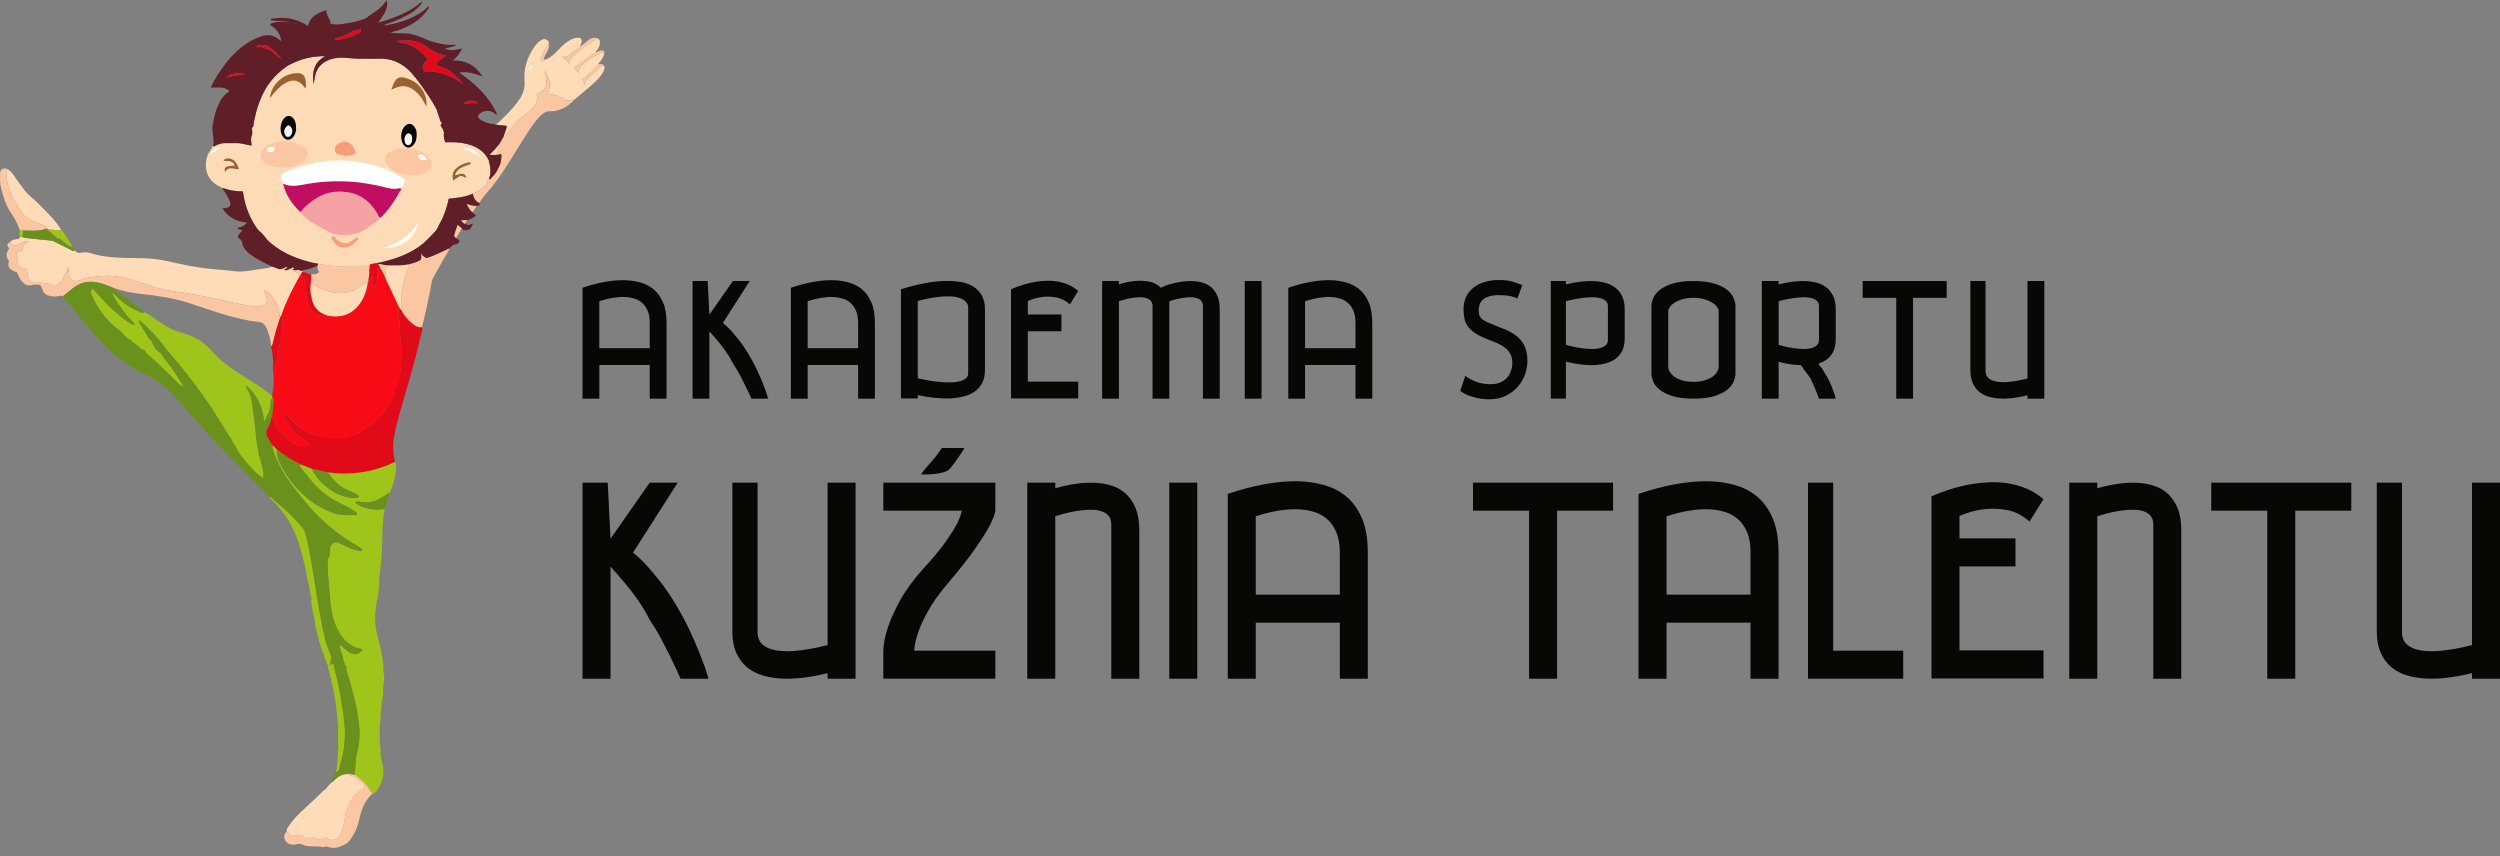 <?xml version="1.0" encoding="utf-8"?>
<!-- Generator: Adobe Illustrator 16.0.0, SVG Export Plug-In . SVG Version: 6.00 Build 0)  -->
<!DOCTYPE svg PUBLIC "-//W3C//DTD SVG 1.1//EN" "http://www.w3.org/Graphics/SVG/1.1/DTD/svg11.dtd">
<svg version="1.1" id="Layer_1" xmlns="http://www.w3.org/2000/svg" xmlns:xlink="http://www.w3.org/1999/xlink" x="0px" y="0px"
	 width="325.95px" height="111.635px" viewBox="0 0 325.95 111.635" enable-background="new 0 0 325.95 111.635"
	 xml:space="preserve">
<rect x="0" y="0" width="325.95" height="111.635" fill="#808080" stroke="none"/>
<g>
	<g>
		<g>
			<path fill="#FDDBB6" d="M56.755,30.31c-0.027-0.019-0.046-0.042-0.076-0.067c-0.002,0.001-0.006,0.003-0.008,0.004
				C56.703,30.273,56.726,30.294,56.755,30.31z"/>
			<path fill="#FDDBB6" d="M56.771,30.325c-0.009-0.005-0.01-0.008-0.017-0.015c0.007,0.009,0.007,0.01,0.015,0.015
				C56.77,30.325,56.77,30.325,56.771,30.325z"/>
			<path fill="#FDDBB6" d="M63.835,21.368c-0.029-0.117-0.073-0.227-0.058-0.346c-0.662-1.482-1.919-2.091-3.424-2.361
				c-0.762-0.137-1.525-0.117-2.327-0.12c-0.106-0.345-0.187-0.698-0.167-1.07c0.114-0.161-0.146-0.781-0.298-0.904
				c-0.076-0.115-0.187-0.229-0.038-0.372c0.146-0.178,0.124-0.159-0.074-0.332c-0.125-0.403-0.279-0.861-0.434-1.319
				c0.021-0.354-2.103-3.633-3.335-5.002c-1.143-1.271-2.532-1.95-4.27-1.895c-0.582,0.019-1.181,0.012-1.763,0.01
				c-0.771-0.002-1.537-0.01-2.305-0.094c-0.902-0.099-1.798-0.061-2.658,0.334c-0.892,0.419-1.461,1.112-1.616,2.098
				c-0.066,0.328-0.114,0.656-0.187,0.975c-0.194-1.496-0.004-2.836,1.52-3.646c-1.437-0.013-2.785,0.249-4.067,0.843
				c-0.229,0.108-0.458,0.214-0.687,0.322c-1.285,0.842-2.345,1.892-3.106,3.245c-0.688,1.246-1.122,2.584-1.398,3.977
				c-0.046,0.229-0.078,0.463-0.116,0.694c0.026,0.046,0.012,0.077-0.038,0.09c-0.03,0.045-0.064,0.091-0.1,0.135
				c-0.016,0.036-0.035,0.062-0.055,0.083c0.085,0.085-0.012,0.352,0.053,0.419c-0.006,0.152-0.009,0.305-0.013,0.457
				c-0.254,0.314-0.081,1.033-0.081,1.389c-0.713-0.087-1.352-0.36-2.03-0.316c-0.469,0.002-0.941,0.002-1.417,0
				c-0.459-0.015-0.878,0.142-1.28,0.336c-0.086,0.041-0.181,0.197-0.283,0.017c-0.146,0.113-0.126,0.308-0.246,0.451
				c-0.858,1.009-0.935,2.618-0.228,3.725c0.436,0.679,1.083,1.051,1.792,1.346c0.827,0.276,1.673,0.431,2.563,0.423
				c0.156,1.003,0.353,1.939,0.748,2.827c0.367,0.849,0.779,1.675,1.409,2.365c0.208,0.057,0.964,1.028,1.084,1.181
				c1.295,1.245,2.856,2.025,4.553,2.567c0.665,0.214,1.344,0.395,2.04,0.496c0.02,0.129-0.022,0.202-0.086,0.25
				c0.152,0.238-0.024,0.608,0.267,0.8c0.207-0.29,0.008-0.638,0.13-0.981c1.014,0.193,2.079,0.292,3.107,0.245
				c1.016-0.047,2.019,0.103,2.962-0.118c0.237,0.277,0.047,0.451,0.275,0.622c0,0,0-0.002,0-0.003
				c0.065-0.241-0.036-0.505,0.118-0.769c0.263-0.042,0.551-0.085,0.834-0.127c1.956-0.399,3.847-0.987,5.512-2.146
				c0.776-0.546,1.42-1.235,2.061-1.926l0,0c0.361-0.328,0.479-0.81,0.716-1.218c0.548-0.953,0.872-2,1.118-3.114
				c1.065-0.102,2.127-0.215,3.123-0.657c0.723-0.306,1.394-0.676,1.856-1.363c0.133-0.205,0.072-0.466,0.27-0.623
				C64.029,22.644,63.964,22.003,63.835,21.368z"/>
			<path fill="#9FC41A" d="M43.716,61.692c-0.323-0.021-0.657-0.144-0.994-0.102c0.702,0.93,1.427,1.822,2.538,2.281
				c0.381,0.156,0.762,0.332,1.126,0.507c0.169,0.082,0.359,0.163,0.425,0.397c-0.332,0.258-0.722,0.162-1.068,0.115
				c-1.274-0.178-2.387-0.723-3.345-1.561c-0.577-0.502-1.113-1.055-1.5-1.727c-0.094-0.152-0.194-0.299-0.198-0.484
				c-0.54-0.21-1.087-0.418-1.634-0.628c-0.007,0.002-0.007,0.002-0.013,0.002c-0.003,0.003-0.004,0.006-0.007,0.008
				c0.036,0.392,0.322,0.657,0.538,0.937c0.544,0.715,1.116,1.41,1.753,2.06c0.824,0.842,1.752,1.498,2.811,2.011
				c0.655,0.318,1.303,0.633,1.915,1.016c0.212,0.125,0.41,0.246,0.507,0.463c-0.052,0.107-0.128,0.169-0.236,0.165
				c-0.89-0.013-1.794,0.08-2.672-0.208c-1.351-0.436-2.53-1.118-3.62-2.021c-1.523-1.26-2.713-2.768-3.551-4.548
				c-0.263-0.55-0.461-1.126-0.38-1.759c-0.196-0.191-0.347-0.445-0.617-0.562c0.041,0.721,0.369,1.353,0.65,1.993
				c0.736,1.635,1.761,3.08,2.898,4.467c0.935,1.16,1.887,2.303,2.985,3.309c1.215,1.107,2.51,2.119,3.919,2.967
				c0.381,0.223,0.739,0.447,1.104,0.671c0.114,0.065,0.162,0.166,0.156,0.294c-0.11,0.119-0.232,0.13-0.354,0.033
				c-0.819-0.072-1.517-0.477-2.241-0.805c-0.152-0.072-0.305-0.157-0.465-0.211c-0.523-0.16-0.754-0.045-1.081,0.511
				c-0.054,0.146-0.016,0.297-0.016,0.446c0,0.055-0.018,0.107-0.034,0.163c-0.066,0.274,0.041,0.587-0.178,0.827
				c-0.13,0.067-0.12,0.188-0.122,0.308c-0.018,1.254,0.078,2.498,0.212,3.747c0.048,0.561,0.084,1.13,0.146,1.692
				c0.146,1.532,0.471,3.014,1.351,4.311c0.616,0.901,1.406,1.581,2.52,1.782c0.066,0.01,0.11,0.038,0.17,0.062
				c0.049,0.024,0.097,0.057,0.156,0.082c-0.488,0.66-1.084,0.743-1.783,0.32c-0.419-0.25-0.686-0.664-1.181-0.982
				c0,0,0,0.002-0.014,0.003c0.024,0.618,0.185,1.108,0.419,1.579c0.036,0.111,0.03,0.271,0.014,0.424
				c0.062,0.059,0.114,0.143,0.123,0.254c0.036,0.227,0.183,0.394,0.289,0.576c0.026,0.082,0.03,0.163,0.008,0.244
				c-0.054,0.092,0.028,0.229,0.052,0.393c0.529,1.607,0.962,3.248,1.307,4.908c0.165,0.819,0.279,1.648,0.355,2.484
				c0.102,1.262-0.112,2.493-0.413,3.715c-0.082,0.35-0.181,2.262-0.181,2.39c0.937,0.634,1.682,1.433,2.231,2.415
				c0,0.027,0,0.05-0.013,0.076c0.013,0.008,0.013,0.012,0.019,0.018c0.07,0.012,0.118,0.008,0.185-0.01
				c0.679-0.502,0.952-1.25,1.181-2.013c0.038-0.086,0.058-0.175,0.076-0.268c0.058-0.386,0.038-0.776,0.023-1.165
				c-0.062-0.383-0.187-0.757-0.246-1.142c-0.12-0.388-0.082-0.79-0.097-1.188c-0.134-0.758-0.138-1.521-0.106-2.289
				c0.013-0.442-0.076-0.889,0.064-1.327c0.114-0.503-0.052-1.027,0.118-1.526c0.091-0.399-0.023-0.821,0.129-1.216
				c0.19-0.844,0.076-1.714,0.229-2.562c0.044-0.305,0.04-0.611,0-0.918c-0.114-0.352-0.076-0.712-0.076-1.068
				c0-0.068,0-0.133,0-0.195c-0.145-0.924-0.267-1.851-0.525-2.752c-0.046-0.152-0.082-0.308-0.116-0.464
				c-0.196-0.806-0.423-1.608-0.425-2.446c0.038-0.446-0.068-0.9,0.054-1.346c0.026-0.122,0.05-0.249,0.061-0.375
				c0-0.215,0-0.431,0.076-0.635c0.025-0.121,0.038-0.246,0.052-0.37c0.177-0.854,0.291-1.712,0.291-2.587
				c0.014-0.213,0.008-0.431,0.038-0.644c0.174-1.364,0.326-2.731,0.334-4.104c0.009-1.535,0.059-3.061,0.352-4.574
				c-1.205,0.295-2.891-0.035-3.859-0.77c0.127-0.25,0.367-0.217,0.546-0.168c1.447,0.373,2.59-0.251,3.694-1.047
				c0.076-0.05,0.124-0.171,0.229-0.029c0.385-0.832,0.647-1.717,0.783-2.622c0.076-0.484,0.162-1.003-0.068-1.491
				C49.03,61.4,46.44,61.873,43.716,61.692z"/>
			<path fill="#FFDCB7" d="M2.502,31.84c0.373-0.203,0.699-0.544,1.221-0.37c-0.322,0.302-0.947,0.423-0.697,1.079
				c-0.291,0.149-0.623,0.226-0.85,0.455c-0.096,0.289,0.144,0.457,0.193,0.729c-0.049,0.164-0.111,0.366-0.181,0.588
				c0.148,0.605,0.667,0.61,1.152,0.683c0.29,0.314,0.168,0.744,0.302,1.107c0.238,0.651,0.34,0.779,1.003,0.758
				c0.854-0.035,1.686-0.002,2.415,0.48c1.203-0.417,1.333-1.57,1.841-2.47c-0.005,0.31,0.049,0.6,0.097,0.89
				c0.11,0.685,0.617,1.023,1.283,0.811c0.594-0.194,1.185-0.415,1.809-0.472c0.887-0.077,1.757-0.214,2.677-0.114
				c1.776,0.192,3.408,0.83,5.077,1.358c1.121,0.356,2.26,0.58,3.427,0.722c1.445,0.184,2.874,0.474,4.305,0.76
				c1.508,0.303,3,0.698,4.511,0.964c0.696,0.122,1.427,0.329,2.148,0.042c0.181-0.073,0.366-0.126,0.498-0.276
				c0.211-0.6-0.114-1.104-0.309-1.72c0.549,0.189,0.842,0.593,1.13,0.953c0.55,0.684,0.852,1.488,0.893,2.371
				c0.004,0.085,0.033,0.149,0.1,0.197c0.05-0.076,0.095-0.153,0.139-0.229c0.566-1.67,1.344-3.247,2.203-4.782
				c0.056-0.104,0.105-0.207,0.157-0.313c-0.215-0.507-0.36-0.617-1.015-0.781c-0.033-0.106,0.038-0.128,0.121-0.141
				c0.076-0.019,0.166-0.03,0.171-0.133c-0.005-0.03-0.023-0.053-0.03-0.072c-0.007,0-0.013-0.004-0.013-0.005
				c-0.046-0.02-0.096-0.033-0.135-0.037c-0.056,0.032-0.114,0.095-0.17,0.104c-0.287,0.113-0.542,0.32-0.896,0.242
				c0.021-0.229,0.405-0.137,0.356-0.446c-0.439,0.142-0.852,0.532-1.343,0.199c-0.232-0.078-0.482-0.17-0.597-0.203
				c-0.642,0.229-1.319,0.274-1.986,0.375c-0.958,0.147-1.894,0.357-2.892,0.224c-1.251-0.169-2.528-0.225-3.785-0.377
				c-1.468-0.176-2.918-0.479-4.361-0.8c-1.009-0.229-2.026-0.428-3.052-0.488c-1.427-0.083-2.863-0.024-4.295-0.125
				c-1.015-0.073-2.015-0.179-2.994-0.48c-0.495-0.152-0.997-0.295-1.539-0.145c-0.34,0.095-0.657-0.021-0.874-0.328
				c-0.192,0.252-0.355,0.001-0.486-0.06c-0.793-0.374-1.567-0.773-2.347-1.166c-0.168-0.049-3.785-0.34-3.922-0.459
				c-0.128-0.066-0.183-0.012-0.367-0.037l0,0c-0.013,0.09-0.049,0.181-0.159,0.257c-0.381,0.036-0.808,0.062-1.132,0.386
				C1.651,32.098,1.899,32.163,2.502,31.84z"/>
			<path fill="#E00A19" d="M53.744,42.17c-0.613-0.501-1.108-1.104-1.457-1.82c-0.082-0.096-0.162-0.185-0.244-0.281
				c-0.194,0.409-0.112,0.839-0.042,1.254c0.021,0.175,0.063,0.345,0.062,0.524c-0.006,0.98,0.129,1.944,0.219,2.919
				c0.062,0.645,0.004,1.299,0.024,1.948c0.029,1.164-0.19,2.307-0.504,3.423c-0.029,0.073-0.029,0.042-0.04,0.119
				c0.011,0.038-0.12,0.174-0.124,0.212c-0.208,0.244-0.103,0.56-0.221,0.846c-0.901,2.188-2.425,3.826-4.443,4.987
				c-0.724,0.41-1.524,0.709-2.362,0.8c-0.076,0-0.152,0-0.234,0c-1.461,0.123-2.849-0.208-4.18-0.739
				c-0.568-0.222-1.077-0.564-1.52-0.992c-0.419-0.411-0.835-0.838-1.257-1.251c-0.1-0.1-0.194-0.265-0.423-0.116
				c-0.013,0.66,0.406,1.128,0.753,1.628c0.605,0.85,1.422,1.446,2.298,1.973c0.119,0.071,0.218,0.166,0.279,0.303
				c-0.03,0.229-0.203,0.25-0.394,0.263c-0.779,0.047-1.457-0.282-2.082-0.686c-0.716-0.468-1.287-1.077-1.725-1.82
				c-0.283-0.494-0.619-0.951-0.644-1.542c-0.193,0.524-0.196,1.125-0.548,1.585c-0.354,0.46-0.295,0.907-0.05,1.362
				c0.189,0.339,0.402,0.658,0.606,0.985c0.27,0.116,0.421,0.37,0.617,0.562c0.906,0.743,1.896,1.347,2.933,1.866
				c0.012,0.004,0.017,0.007,0.024,0.01c0.547,0.21,1.094,0.418,1.634,0.628c0.675,0.154,1.361,0.314,2.022,0.471
				c0.337-0.042,0.671,0.081,0.994,0.102c2.725,0.181,5.314-0.292,7.781-1.482c-0.258-1.105-0.312-2.219-0.105-3.337
				c0.154-0.89,0.372-1.77,0.615-2.637c0.984-3.436,2.044-6.854,2.826-10.34c0.101-0.408,0.305-0.801,0.19-1.245
				C54.515,42.722,54.104,42.472,53.744,42.17z"/>
			<path fill="#FFDCB6" d="M78.677,8.483c-0.263,0.1-0.461,0.289-0.663,0.478c-0.542,0.509-1.103,1.003-1.688,1.541
				c-0.072,0.118,0.048,0.326-0.072,0.514c-0.088-0.208-0.174-0.4-0.303-0.688c0.103-0.065,0.227-0.132,0.333-0.221
				c0.435-0.356,0.87-0.715,1.198-1.186c0.153-0.217,0.405-0.367,0.602-0.55l0,0c-0.154-0.182,0.072-0.222,0.129-0.307
				c0.288-0.374,0.557-0.75,0.585-1.242c-0.2-0.005-0.385,0.011-0.565,0.107c-0.988,0.518-1.946,1.078-2.691,1.916
				c-0.108,0.201-0.019,0.406-0.086,0.639c-0.189-0.205-0.355-0.392-0.57-0.621c0.948-0.72,1.851-1.441,2.853-2.036
				c-0.17-0.149,0.034-0.189,0.084-0.258c0.3-0.404,0.491-0.83,0.339-1.353c-0.11-0.145-0.268-0.212-0.427-0.276
				c0.012,0.212-0.172,0.24-0.293,0.318c-0.958,0.598-1.882,1.252-2.71,2.026c-0.297,0.27-0.482,0.571-0.418,1.039
				c-0.334-0.315-0.57-0.637-1.021-0.925c0.516,0.065,0.809-0.05,1.097-0.31c0.379-0.354,0.802-0.652,1.219-0.972
				C75.692,5.761,76.037,5.437,75.72,5c-0.499-0.182-0.976-0.018-1.419,0.245c-0.585,0.337-1.078,0.784-1.529,1.279
				c-0.479,0.519-0.98,1-1.66,1.247c-0.166,0.196-0.166,0.196-0.603,0.21c0.063-0.961,0.703-1.651,1.066-2.451
				c-0.119-0.285-0.352-0.397-0.609-0.454c-0.692,0.187-1.125,0.769-1.414,1.203c-0.842,1.297-1.305,2.712-1.164,4.275
				c0.096,0.98-0.239,1.808-0.786,2.579c-0.777,1.092-1.738,2.009-2.698,2.921c-0.132,0.123-0.294,0.104-0.438,0.142
				c0.517,0.171,1.084,0.107,1.62,0.228c-0.069,0.491-0.304,0.921-0.43,1.385c0.086,0.152,0.15,0.057,0.208-0.02
				c0.43-0.58,0.851-1.167,1.295-1.736c0.305-0.39,0.75-0.631,1.117-0.95c0.387-0.332,0.798-0.628,1.167-0.984
				c0.527-0.511,0.735-1.093,0.526-1.846c0.534-0.315,1.205-0.524,1.257-1.308c0.045-0.631-0.031-1.238-0.336-1.808
				c0.727,0.821,1.021,1.764,0.522,3.074c0.766,0.086,1.491,0.245,2.135,0.715c0.279,0.21,0.626,0.202,0.956,0.099
				c0.139-0.044,0.266-0.069,0.405-0.067c0.85-0.714,1.697-1.418,2.531-2.15c0.498-0.438,0.948-0.93,1.249-1.537
				C78.811,9.026,78.913,8.75,78.677,8.483z M69.182,9.562c-0.355-0.696-0.273-1.062,0.413-1.507
				C69.355,8.531,69.275,9.046,69.182,9.562z"/>
			<path fill="#FBC6A2" d="M14.209,37.31c0.13,0.055,0.26,0.102,0.391,0.15c1.222,0.457,2.488,0.724,3.779,0.86
				c2.063,0.222,4.111,0.511,6.091,1.14c3.074,0.982,6.094,2.174,9.333,2.536c0.543,0.057,0.809,0.454,1.006,0.9
				c0.22,0.487,0.326,1.011,0.457,1.53c0.06,0.136,0.025,0.618,0.098,0.877c0.004-0.143,0.025-0.282,0.163-0.368
				c0.272-1.207,0.615-2.4,1.02-3.572c-0.066-0.047-0.096-0.111-0.1-0.197c-0.041-0.883-0.343-1.688-0.893-2.371
				c-0.288-0.359-0.581-0.763-1.13-0.953c0.195,0.616,0.521,1.12,0.309,1.72c-0.131,0.149-0.317,0.203-0.498,0.276
				c-0.721,0.287-1.452,0.08-2.148-0.042c-1.511-0.266-3.002-0.661-4.511-0.964c-1.431-0.287-2.86-0.577-4.305-0.76
				c-1.167-0.143-2.306-0.366-3.427-0.722c-1.669-0.528-3.301-1.166-5.077-1.358c-0.919-0.1-1.79,0.037-2.677,0.114
				c-0.624,0.057-1.215,0.278-1.809,0.472c-0.666,0.213-1.173-0.126-1.283-0.811c-0.048-0.29-0.103-0.58-0.097-0.89
				c-0.508,0.9-0.638,2.052-1.841,2.47c-0.729-0.483-1.561-0.516-2.415-0.48c-0.663,0.021-0.765-0.106-1.003-0.758
				c-0.133-0.363-0.012-0.793-0.302-1.107c-0.485-0.072-1.003-0.077-1.152-0.683c0.069-0.223,0.132-0.424,0.181-0.588
				c-0.049-0.272-0.289-0.44-0.193-0.729c0.228-0.229,0.559-0.306,0.85-0.455c-0.25-0.656,0.375-0.777,0.697-1.079
				c-0.521-0.174-0.848,0.167-1.221,0.37c-0.604,0.323-0.851,0.258-1.198-0.296c-0.175,0.104-0.326,0.223-0.347,0.475
				c0.068,0.11,0.146,0.242,0.238,0.386c-0.393,0.534-0.475,1.076-0.027,1.59c-0.209,0.859-0.007,1.152,1.053,1.516
				c0.158,0.354,0.279,0.755,0.549,1.074c0.387,0.452,0.818,0.8,1.476,0.555c0.107-0.04,0.233-0.025,0.35-0.031
				c0.659-0.025,0.74,0.009,0.925,0.638c0.12,0.403,0.383,0.629,0.742,0.767c0.453,0.174,0.924,0.198,1.391,0.086
				c0.184-0.047,0.337-0.066,0.5,0.032c0.775-0.506,1.4-1.239,2.256-1.606C11.706,36.474,12.972,36.794,14.209,37.31z"/>
			<path fill="#FBC6A2" d="M73.547,12.946c-0.644-0.47-1.369-0.629-2.135-0.715c0.499-1.311,0.204-2.253-0.522-3.074
				c0.305,0.57,0.381,1.177,0.336,1.808c-0.052,0.784-0.723,0.993-1.257,1.308c0.209,0.753,0.001,1.335-0.526,1.846
				c-0.369,0.356-0.78,0.652-1.167,0.984c-0.367,0.319-0.812,0.56-1.117,0.95c-0.444,0.569-0.865,1.156-1.295,1.736
				c-0.058,0.076-0.122,0.172-0.208,0.02c-0.183,0.324-0.371,0.647-0.56,0.972c0.076,0.518-0.236,0.933-0.376,1.394
				c0.222,0.077,0.412-0.138,0.655-0.045c0.006,0.645-0.08,1.269-0.432,1.836c-0.204,0.535-0.604,0.934-0.985,1.34
				c-0.081,0.087-0.157,0.102-0.196-0.037c-0.197,0.157-0.137,0.418-0.27,0.623c-0.463,0.687-1.134,1.057-1.856,1.363
				c0.133,0.507,0.295,0.989,0.831,1.215c0.268-0.411,0.559-0.806,0.877-1.177c0.706-0.817,1.378-1.657,1.985-2.552
				c1.192-1.753,2.241-3.593,3.407-5.37c0.548-0.838,1.093-1.676,1.834-2.368c0.309-0.292,0.651-0.502,1.095-0.491
				c1.333,0.027,2.361-0.597,3.243-1.534c-0.14-0.002-0.267,0.023-0.405,0.067C74.173,13.148,73.826,13.157,73.547,12.946z"/>
			<path fill="#FBC6A2" d="M55.086,33.286c-0.099-0.091-0.121-0.221-0.183-0.358c0.006,0.236,0.042,0.455,0.018,0.67
				c-0.006,0.028-0.014,0.054-0.02,0.078c0.032,0.208-0.141,0.25-0.272,0.324c-0.438,0.257-0.948,0.319-1.409,0.49
				c0.05,0.016,0.114,0.029,0.162,0.042c-0.391,0.857-0.695,1.735-0.856,2.672c-0.182,1.044-0.238,2.091-0.238,3.146
				c0.349,0.716,0.844,1.319,1.457,1.82c0.359,0.302,0.771,0.552,1.279,0.48c0.405-1.603,0.748-3.222,1.08-4.843
				c0.112-0.547,0.11-1.13,0.396-1.636c0.605-1.03,1.139-2.1,1.773-3.11c0.125-0.211,0.281-0.424,0.305-0.692
				c-0.901,0.426-1.786,0.873-2.729,1.202C55.505,33.728,55.314,33.466,55.086,33.286z"/>
			<path fill="#601E28" d="M61.636,25.254c-0.996,0.442-2.058,0.555-3.123,0.657c-0.246,1.114-0.57,2.161-1.118,3.114
				c-0.236,0.408-0.354,0.89-0.716,1.218c0.03,0.026,0.049,0.049,0.076,0.067c0.007,0.006,0.008,0.01,0.017,0.015
				c0.066,0.052,0.066,0.055-0.002,0c-0.008-0.005-0.008-0.006-0.015-0.015c-0.029-0.016-0.052-0.037-0.084-0.063
				c0.002,0,0.006-0.003,0.008-0.004l0,0c-0.641,0.69-1.284,1.379-2.061,1.926c-1.665,1.159-3.556,1.747-5.512,2.146
				c0.065,0.077,0.152,0.077,0.246,0.093c0.333,0.063,0.668,0.124,1.011,0.184c0.02,0.001,0.038,0.008,0.076,0.016
				c0.922,0.028,1.866,0.052,2.78-0.118c0.461-0.171,0.972-0.233,1.409-0.49c0.132-0.074,0.305-0.116,0.272-0.324
				c0.006-0.024,0.014-0.05,0.02-0.078c0.024-0.215-0.012-0.434-0.018-0.67c0.062,0.137,0.084,0.267,0.183,0.358
				c0.229,0.18,0.419,0.442,0.762,0.285c0.943-0.329,1.828-0.776,2.729-1.202c0.125-0.11,0.253-0.222,0.386-0.332
				c-0.017-0.118,0.008-0.025,0.196-0.13c0.04-0.006,0.071-0.01,0.105-0.007c0.319-0.079,0.638-0.171,0.618-0.605
				c-0.195-0.099-0.343-0.187-0.43-0.267l0,0c-0.054-0.004-0.154-0.195-0.208-0.202c-0.046-0.281,0.324-1.143,0.409-1.473
				c0.232,0.082,0.374,0.305,0.566,0.425c-0.006,0.016-0.031,0.046-0.044,0.079c0.021,0.013,0.044,0.029,0.081,0.043
				c0.693,0.222,0.953,0.146,1.258-0.39c-0.006-0.136,0.169-0.215,0.112-0.368c-0.531,0.25-0.571,0.252-1.032,0.024
				c-0.198-0.065-0.301-0.229-0.482-0.446c0.307,0,0.564,0,0.817,0c0.394-0.186,0.844-0.281,1.141-0.645
				c-0.17-0.152-0.365-0.224-0.451-0.407c-0.372-0.256-0.553-0.658-0.76-1.081c0.409,0.178,0.828,0.291,1.265,0.262
				c0.157-0.056,0.343-0.058,0.472-0.201c-0.047-0.061-0.091-0.12-0.13-0.179C61.931,26.244,61.769,25.761,61.636,25.254z"/>
			<path fill="#9FC41A" d="M42.936,86.797c0.038-0.019,0.048-0.034,0.076-0.045c0.128-0.225,0.044-0.492,0.114-0.728
				c0.026-0.048,0.038-0.097,0.062-0.146c0.004-0.025,0.004-0.053,0.006-0.076c0-0.055-0.002-0.11-0.002-0.166
				c-0.04-0.123-0.076-0.25-0.13-0.373c-0.241-0.676-0.539-1.332-0.698-2.032c-0.305-1.251-0.533-2.514-0.753-3.784
				c-0.271-1.572-0.509-3.148-0.77-4.723c-0.267-1.52-0.487-3.041-0.853-4.537c-0.128-0.49-0.249-1-0.573-1.404
				c-0.334-0.413-0.705-0.79-1.057-1.188c-0.879-1.009-2.02-1.746-2.95-2.703c-0.07-0.076-0.159-0.107-0.266-0.109
				c0.094,0.204,0.271,0.338,0.42,0.488c1.611,1.623,2.771,3.512,3.44,5.698c0.35,1.124,0.601,2.275,0.882,3.418
				c0.11,0.451,0.052,0.932,0.247,1.364c0.172,0.589,0.294,1.185,0.345,1.797c0.165,0.178,0.095,0.4,0.135,0.604
				c-0.079,0.216-0.052,0.43,0,0.643c0.134,0.576,0.192,1.167,0.345,1.742c0.152,0.576,0.114,1.189,0.327,1.758
				c0.13,0.34,0.161,0.712,0.261,1.062c0.212,0.852,0.555,1.653,0.822,2.484c0.152,0.319,0.183,0.697,0.439,0.968
				c0.018,0.005,0.018,0.007,0.03,0.008c0.012-0.004,0.026-0.013,0.026-0.021C42.89,86.796,42.914,86.796,42.936,86.797z"/>
			<path fill="#FFDCB7" d="M2.823,27.653c0.474,0.637,1.079,1.161,1.937,1.333c0.424,0.082,0.812,0.377,1.214,0.577
				c0.113,0.057,0.173,0.15,0.179,0.266c0.149,0.052,0.354,0.118,0.377,0.094c0.473,0.028,0.938,0.13,1.414,0.072
				c-0.006-0.101-0.054-0.184-0.111-0.266c-0.46-0.682-0.999-1.306-1.564-1.897c-0.716-0.75-1.436-1.494-2.241-2.16
				c-0.711-0.59-1.204-1.385-1.756-2.117c-0.428-0.568-0.735-1.254-1.441-1.571C0.703,24.15,1.586,25.977,2.823,27.653z"/>
			<path fill="#601E28" d="M39.459,33.899c-1.696-0.542-3.258-1.322-4.553-2.567c-0.121-0.152-0.876-1.124-1.084-1.181
				c-0.63-0.69-1.042-1.516-1.409-2.365c-0.395-0.888-0.592-1.824-0.748-2.827c-0.89,0.008-1.737-0.147-2.563-0.423
				c-0.077,0.045-0.109,0.082-0.033,0.17c0.297,0.346,0.505,0.75,0.716,1.148c0.493,0.944,0.298,1.272-0.782,1.304
				c0.728,1.184,1.811,1.744,3.204,1.866c-0.365,0.398-0.708,0.628-1.172,0.646c-0.062,0.024-0.072,0.069-0.048,0.127
				c0.111,0.101,0.245,0.139,0.377,0.177c0.07,0.042,0.196-0.034,0.229,0.1c-0.085,0.094-0.185,0.167-0.249,0.262
				c-0.17,0.209-0.483,0.378-0.212,0.718c0.212,0.102,0.309,0.311,0.443,0.481c-0.02,0.176,0.018,0.379,0.132,0.6
				c0.197,0.39,0.495,0.693,0.838,0.962c0.896,0.719,1.929,1.18,2.95,1.667c0.114,0.033,0.364,0.125,0.597,0.203
				c0.491,0.333,0.904-0.057,1.343-0.199c0.048,0.309-0.336,0.217-0.356,0.446c0.354,0.078,0.609-0.129,0.896-0.242
				c0.056-0.01,0.114-0.072,0.17-0.104c0.047-0.034,0.097-0.038,0.148,0.042c0.007,0.02,0.025,0.042,0.03,0.072
				c-0.005,0.103-0.095,0.114-0.171,0.133c0.271,0.273,0.603,0.024,0.899,0.105c0.029,0.058,0.067,0.085,0.113,0.101
				c0.657-0.13,1.311-0.263,1.923-0.546c0.098-0.043,0.236-0.062,0.327-0.132c0.064-0.049,0.106-0.122,0.086-0.25
				C40.803,34.293,40.125,34.113,39.459,33.899z"/>
			<path fill="#FBC6A2" d="M5.983,29.797c0-0.006,0-0.007,0.001-0.007c0.013-0.004,0.085,0.015,0.168,0.039
				c-0.006-0.116-0.066-0.209-0.179-0.266c-0.403-0.2-0.79-0.496-1.214-0.577c-0.857-0.172-1.463-0.696-1.937-1.333
				c-1.237-1.676-2.12-3.503-1.992-5.669c-0.195-0.017-0.391-0.058-0.578,0.057c-0.145,0.162-0.248,0.348-0.248,0.577
				c0,0.625-0.044,1.251,0.125,1.871c0.311,1.152,0.612,2.317,1.322,3.3c0.496,0.688,0.841,1.436,1.149,2.212
				c0.153,0.013,0.308,0.022,0.461,0.033C3.293,30.104,5.624,30.163,5.983,29.797z"/>
			<path fill="#69911C" d="M50.554,64.352c-1.104,0.796-2.247,1.42-3.694,1.047c-0.179-0.049-0.419-0.082-0.546,0.168
				c0.969,0.734,2.654,1.064,3.859,0.77c0.19-0.671,0.398-1.341,0.609-2.014C50.678,64.181,50.63,64.302,50.554,64.352z"/>
			<path fill="#9FC41A" d="M6.53,29.923c-0.023,0.024-0.228-0.042-0.377-0.094c-0.083-0.024-0.155-0.043-0.168-0.039
				c0.059-0.003,1.266,1.155,1.35,1.143c0.078,0.054,0.127,0.116,0.146,0.191c0.073-0.021,0.146-0.046,0.225-0.053
				c0.577,0.411,1.068,0.949,1.757,1.192C9.23,31.7,8.873,31.208,8.543,30.701c-0.167-0.256-0.293-0.562-0.599-0.706
				C7.469,30.053,7.003,29.951,6.53,29.923z"/>
			<path fill="#FBC6A2" d="M73.29,7.399c0.451,0.288,0.688,0.609,1.021,0.925c-0.064-0.468,0.121-0.77,0.418-1.039
				c0.828-0.774,1.752-1.428,2.71-2.026c0.121-0.078,0.305-0.106,0.293-0.318c-0.463-0.067-0.854,0.106-1.175,0.41
				c-0.303,0.28-0.633,0.521-0.952,0.767c-0.417,0.32-0.84,0.618-1.219,0.972C74.099,7.349,73.806,7.464,73.29,7.399z"/>
			<path fill="#FBC6A2" d="M75.454,9.485c0.067-0.233-0.022-0.438,0.086-0.639c0.745-0.837,1.703-1.398,2.691-1.916
				c0.181-0.096,0.365-0.112,0.565-0.107c0.007-0.17-0.084-0.231-0.25-0.245c-0.312-0.026-0.56,0.114-0.811,0.249
				c-1.002,0.595-1.904,1.316-2.853,2.036C75.099,9.093,75.265,9.28,75.454,9.485z"/>
			<path fill="#69911C" d="M7.481,31.124c0.011,0.055,0.011,0.11,0,0.173c-0.195,0.06-0.42-0.065-0.597,0.1
				c0.78,0.392,1.554,0.792,2.347,1.166c0.131,0.061,0.294,0.312,0.486,0.06c-0.083-0.121-0.168-0.242-0.254-0.36
				c-0.689-0.243-1.181-0.781-1.757-1.192C7.627,31.077,7.554,31.103,7.481,31.124z"/>
			<path fill="#FBC6A2" d="M77.481,8.922c-0.328,0.471-0.764,0.829-1.198,1.186c-0.106,0.089-0.23,0.156-0.333,0.221
				c0.129,0.288,0.215,0.479,0.303,0.688c0.12-0.188,0-0.396,0.072-0.514c0.586-0.538,1.146-1.032,1.688-1.541
				c0.202-0.189,0.4-0.378,0.663-0.478c-0.166-0.228-0.393-0.094-0.594-0.111l0,0C77.887,8.555,77.635,8.705,77.481,8.922z"/>
			<path fill="#FBC6A2" d="M71.111,7.77c-0.076-0.006-0.156-0.006-0.228-0.133c0.136-0.277,0.268-0.594,0.448-0.889
				c0.221-0.384,0.313-0.782,0.243-1.219c-0.363,0.8-1.003,1.489-1.066,2.451C70.945,7.966,70.945,7.966,71.111,7.77z"/>
			<path fill="#FBC6A2" d="M60.86,26.587c0.207,0.423,0.388,0.825,0.76,1.081c0.16-0.282,0.401-0.506,0.505-0.819
				C61.688,26.878,61.27,26.765,60.86,26.587z"/>
			<path fill="#9FC41A" d="M2.962,30.938c0.007-0.094-0.006-0.794,0.099-0.904c-0.153-0.011-0.308-0.02-0.461-0.033
				c-0.172,0.208-0.031,0.888-0.005,0.9l0,0C2.779,30.926,2.834,30.872,2.962,30.938z"/>
			<path fill="#FBC6A2" d="M60.596,29.166c0.11-0.146,0.223-0.294,0.335-0.446c-0.253,0-0.511,0-0.817,0
				C60.295,28.938,60.397,29.101,60.596,29.166z"/>
			<path fill="#F6A1A3" d="M49.259,27.949c-0.479-0.829-1.066-1.552-1.862-2.1c-0.756-0.52-1.604-0.752-2.518-0.84
				c-1.501-0.142-2.833,0.23-4.037,1.098c-0.62,0.446-1.198,0.945-1.682,1.547c0.353,0.481,0.795,0.871,1.291,1.188
				c0.734,0.488,2.753,1.576,2.753,1.576s2.59,0.802,4.602-0.646l0,0c0.654-0.443,1.327-0.858,1.875-1.429
				C49.373,28.396,49.351,28.115,49.259,27.949z"/>
			<path fill="#FFFFFF" d="M36.91,23.956c0.823,0.372,1.663,0.312,2.521,0.142c2.058-0.406,4.115-0.539,6.21-0.413
				c1.689,0.103,3.341,0.426,4.977,0.841c0.508,0.13,1.045,0.132,1.574,0.004c0.437-0.206,0.457-0.647,0.625-1.089
				c-2.394-1.666-5.088-2.377-7.936-2.506c-2.846-0.13-5.561,0.574-8.163,1.727C36.626,23.146,36.759,23.554,36.91,23.956z"/>
			<path fill="#C10E63" d="M52.191,24.531c-0.529,0.128-1.066,0.126-1.574-0.004c-1.636-0.416-3.287-0.739-4.977-0.841
				c-2.095-0.126-4.152,0.007-6.21,0.413c-0.858,0.17-1.698,0.23-2.521-0.142c0.34,1.484,1.178,2.663,2.249,3.698
				c0.484-0.602,1.062-1.101,1.682-1.547c1.205-0.867,2.536-1.239,4.037-1.098c0.915,0.088,1.762,0.32,2.518,0.84
				c0.796,0.547,1.383,1.271,1.862,2.1c0.092,0.166,0.114,0.447,0.421,0.393c0.988-0.996,1.788-2.132,2.439-3.364
				C52.191,24.857,52.426,24.718,52.191,24.531z"/>
			<path fill="#FBC6A2" d="M40.743,35.76c-0.08-0.014-0.14,0.011-0.196,0.061c0.012,0.001,0.024,0.005,0.024,0.005
				c0.04,0.703-0.19,1.395-0.108,2.102c0.033,0.199-0.034,0.412,0.098,0.597c0.01-0.003,0.01-0.007,0.01-0.011
				c0-0.519,0-1.035,0-1.622c0.751,0.473,1.451,0.881,2.251,1.102c1.385,0.381,2.705,0.252,3.947-0.507
				c0.281-0.174,0.548-0.386,0.818-0.557c0.098-0.054,0.216-0.228,0.341-0.039c0.036-0.044,0.074-0.093,0.112-0.136
				c-0.007-0.517,0.19-1.018,0.114-1.539c0-0.003,0-0.003,0-0.003c-0.229-0.171,0.675-0.533,0.437-0.806
				c-0.938,0.216-2.658,0.254-3.674,0.302c-1.029,0.047-2.4-0.122-3.418-0.314c-0.201,0.41-0.086,0.837,0.18,1.05
				c0,0.002-0.012,0.009-0.016,0.014C41.378,35.646,41.108,35.813,40.743,35.76z"/>
			<path fill="#FBC6A2" d="M34.619,21.296c0.707,0.446,1.474,0.575,2.242,0.553c0.224,0,0.407,0.017,0.58-0.002
				c0.894-0.102,1.722-0.35,2.355-1.043c0.349-0.381,0.399-0.723,0.158-1.171c-0.401-0.727-1.121-0.936-1.849-1.09
				c-0.609-0.128-1.219-0.151-1.85-0.02c-0.702,0.147-1.367,0.342-1.889,0.852C33.734,19.986,33.864,20.822,34.619,21.296z
				 M35.783,19.176c0.076,0.564-0.176,0.729-0.935,0.606C34.785,19.186,34.983,19.061,35.783,19.176z"/>
			<path fill="#FBC6A2" d="M51.087,22.065c0.815,0.542,1.728,0.781,2.78,0.728c0.473,0.07,0.991-0.021,1.485-0.243
				c0.99-0.456,1.295-1.205,0.444-2.113c-0.511-0.534-1.168-0.776-1.854-0.938c-1.066-0.253-2.133-0.259-3.123,0.316
				c-0.622,0.359-0.778,0.914-0.419,1.535C50.558,21.646,50.806,21.883,51.087,22.065z M54.935,20.143
				c0.342,0.118,0.608,0.254,0.685,0.687c-0.71,0.139-0.866,0.069-1.143-0.47C54.584,20.188,54.683,20.05,54.935,20.143z"/>
			<path fill="#996131" d="M35.63,12.25c0.527-0.616,1.07-1.205,1.828-1.552c0.771-0.356,1.447-0.215,2.019,0.409
				c0.114,0.124,0.173,0.309,0.388,0.396c0.031-0.468,0.052-0.908-0.1-1.342c-0.135-0.4-0.398-0.592-0.821-0.618
				c-1.917-0.112-3.552,1.455-3.75,3.179C35.402,12.616,35.495,12.409,35.63,12.25z"/>
			<path fill="#996131" d="M51.491,11.478c0.632-0.263,1.273-0.353,1.933-0.053c0.455,0.207,0.824,0.525,1.167,0.891
				c0.4,0.451,0.686,0.988,1.012,1.57c0.143-1.595-0.821-2.93-2.002-3.448c-1.504-0.663-2.019-0.483-2.552,1.156
				c0,0.012,0.014,0.03,0.042,0.08C51.223,11.608,51.354,11.534,51.491,11.478z"/>
			<path fill="#F79E76" d="M44.117,20.112c0.495,0.114,0.966,0.3,1.486,0.129c0.267-0.09,0.609-0.014,0.764-0.396
				c-0.313-1.242-1.35-1.713-2.326-1.081c-0.339,0.21-0.365,0.538-0.373,0.868C43.662,19.909,43.888,20.055,44.117,20.112z"/>
			<path fill="#070705" d="M37.071,15.393c-0.579,0.583-0.663,1.805-0.168,2.46c0.366,0.494,0.957,0.496,1.338-0.004
				c0.279-0.376,0.389-0.807,0.366-1.154c-0.006-0.576-0.12-0.963-0.328-1.229C37.936,15.022,37.461,14.994,37.071,15.393z
				 M37.898,17.642c-0.227,0.282-0.533,0.255-0.706-0.062c-0.246-0.445-0.066-0.991,0.421-1.257
				C38.138,16.652,38.25,17.185,37.898,17.642z"/>
			<path fill="#070705" d="M52.784,16.434c-0.571,0.583-0.649,1.813-0.152,2.458c0.347,0.446,0.802,0.482,1.197,0.082
				c0.381-0.367,0.495-0.83,0.495-1.388c0.021-0.331-0.038-0.693-0.263-1.016C53.736,16.059,53.205,16.004,52.784,16.434z
				 M53.677,18.493c-0.091,0.221-0.209,0.438-0.502,0.4c-0.26-0.034-0.358-0.243-0.391-0.457c-0.034-0.229-0.05-0.468,0.066-0.693
				c0.103-0.189,0.236-0.349,0.445-0.331c0.23,0.021,0.364,0.212,0.419,0.439c0.012,0.095,0.006,0.195,0.018,0.317
				C53.715,18.263,53.715,18.386,53.677,18.493z"/>
			<path fill="#E00A19" d="M48.154,35.21c0,0.001,0,0.003,0,0.006c0.076,0.521-0.121,1.022-0.114,1.539
				c0.23-0.165,0.229-0.499,0.486-0.697c0.259,0.453,0.021,0.925,0.009,1.472c0.012,0.025,0.038,0.058,0.056,0.09
				c0.896-0.765,0.535-1.709,0.653-2.52c0.055-0.209,0.281,0.055,0.337-0.128c-0.002-0.217-0.244-0.344-0.229-0.566
				c-0.094-0.016-0.181-0.016-0.246-0.093c-0.283,0.042-0.571,0.085-0.834,0.127C48.118,34.706,48.22,34.969,48.154,35.21z"/>
			<path fill="#FFFCFA" d="M49.766,32.318c2.415,0.244,4.46-1.275,4.749-3.294C53.372,30.765,51.887,31.9,49.766,32.318z"/>
			<path fill="#996131" d="M59.937,22.987c0.339-0.164,0.567,0.21,0.894,0.14c-0.267-0.562-0.489-0.6-1.487-0.263
				c0.007-0.181,0.076-0.337,0.177-0.479c0.469-0.616,1.229-0.725,1.881-1.024c-0.089-0.176-0.157-0.217-0.239-0.199
				c-0.667,0.149-1.284,0.379-1.773,0.879c-0.397,0.418-0.453,0.904-0.281,1.484C59.413,23.316,59.654,23.122,59.937,22.987z"/>
			<path fill="#996131" d="M29.12,20.893c0.276,0.206,0.589,0.037,0.855,0.124c0.295,0.1,0.551,0.242,0.636,0.59
				c-1.199,0.017-1.485,0.197-1.258,0.833c0.444-0.849,1.156-0.351,1.77-0.375C30.891,20.883,29.867,20.275,29.12,20.893z"/>
			<path fill="#601E28" d="M65.096,18.78c0.188-0.324,0.377-0.647,0.56-0.972c0.126-0.464,0.36-0.895,0.43-1.385
				c-0.536-0.121-1.104-0.057-1.62-0.228c-0.659-0.061-1.273-0.234-1.83-0.597c-0.396-0.266-0.396-0.555-0.016-0.839
				c0.503-0.383,1.168-0.406,1.715-0.083c0.148,0.083,0.229,0.273,0.495,0.268c-1.056-2.347-2.818-3.999-4.944-5.486
				c1.103-0.183,2.002,0.156,3.007,0.501c-0.919-1.464-2.167-2.104-3.853-2.093c0.595-0.435,0.92-0.925,1.212-1.543
				c-0.673,0.127-1.288,0.305-1.918,0.131c-0.12-0.073-0.255-0.091-0.474-0.192c0.197,0.065,0.279,0.056,0.359-0.011
				c0.407-0.039,0.788-0.148,1.164-0.282c0-0.225-0.152-0.126-0.26-0.117c-1.409,0.038-2.749-0.341-4.037-0.923
				c-0.732-0.334-1.498-0.558-2.323-0.578c-0.59-0.019-1.181,0.006-1.79-0.04c-0.097-0.017-0.19-0.036-0.229-0.031
				c0.132-0.006,0.354,0.046,0.507-0.158c0.435-0.065,0.828-0.229,1.234-0.388c1.27-0.51,2.396-1.249,3.211-2.378
				c0.113-0.155,0.305-0.297,0.228-0.561c-1.562,1.465-3.466,2.127-5.507,2.491c-0.168,0.038-0.358,0.01-0.549,0.053
				c-0.076,0.013-0.146,0.052-0.239,0.076c0.087-0.035,0.163-0.068,0.239-0.082c0.152-0.005,0.305-0.049,0.423-0.163
				c0.644-0.218,1.265-0.438,1.872-0.72c0.916-0.421,1.818-0.884,2.504-1.634c0.152-0.16,0.353-0.309,0.343-0.615
				c-1.652,1.456-3.618,2.148-5.713,2.75C50.363,1.553,50.644,0.818,50.421,0c-0.341,0.529-0.756,0.973-1.249,1.336
				c-0.37,0.271-0.751,0.517-1.12,0.772c-0.24,0.571-4.404,1.35-4.697,0.99c-0.09-0.025-0.152,0.078-0.265,0.053
				c0.006-0.209-0.002-0.413-0.128-0.589c-0.213-0.377-0.369-0.771-0.445-1.241c-1.081,0.396-2.079,0.785-2.354,2.063
				c-1.515-0.986-3.139-1.271-4.875-0.91c-0.024,0.131,0.076,0.166,0.162,0.207c0.807,0.056,1.61,0.075,2.41,0.243
				c0.018,0.001,0.038,0.002,0.057,0.004c0.075,0.012,0.142,0.035,0.21,0.061c0.018,0.003,0.034,0.008,0.047,0.012
				c0.075,0.026,0.161,0.058,0.229,0.037c0.068-0.022,0.062,0.072,0.059-0.008c-0.004-0.079,0.083,0.039,0.026,0.033
				c-0.134,0.01-0.248-0.033-0.362-0.074c-0.09-0.024-0.18-0.045-0.267-0.064c-0.858-0.053-1.718-0.199-2.549,0.156
				c-0.159,0.167-0.044,0.241,0.103,0.3c0.688,0.384,1.311,1.401,1.207,1.975c-0.815-0.77-1.73-1.006-2.78-0.526
				c-0.392,0.119-0.762,0.298-1.118,0.497c-1.487,0.835-2.633,2.033-3.631,3.39c-0.617,0.837-1.167,1.714-1.616,2.69
				c0.838,0.065,1.706-0.218,2.438,0.472c-0.314,0.259-0.596,0.443-0.794,0.712c-0.193,0.269-0.427,0.514-0.512,0.851l-0.076,0.127
				c-0.408,0.77-0.606,1.599-0.733,2.446c-0.337,0.874,0.236,2.085-0.015,2.999c0.102,0.18,0.197,0.023,0.283-0.017
				c0.402-0.194,0.821-0.351,1.28-0.336c0.476,0.002,0.948,0.002,1.417,0c0.679-0.044,1.317,0.229,2.03,0.316
				c0-0.355-0.173-1.075,0.081-1.389c0.004-0.152,0.007-0.305,0.013-0.457c-0.065-0.067,0.032-0.333-0.053-0.419
				c0.02-0.022,0.039-0.047,0.055-0.083c0.036-0.043,0.07-0.09,0.1-0.135c0.05-0.013,0.064-0.044,0.038-0.09
				c0.038-0.231,0.07-0.465,0.116-0.694c0.276-1.392,0.71-2.731,1.398-3.977c0.761-1.353,1.821-2.403,3.106-3.245
				c0.229-0.108,0.457-0.214,0.687-0.322c1.283-0.594,2.63-0.855,4.067-0.843c-1.523,0.81-1.714,2.15-1.52,3.646
				c0.072-0.319,0.121-0.647,0.187-0.975c0.154-0.986,0.724-1.679,1.616-2.098c0.86-0.395,1.756-0.433,2.658-0.334
				c0.768,0.084,1.533,0.092,2.305,0.094c0.582,0.002,1.181,0.009,1.763-0.01c1.737-0.055,3.127,0.624,4.27,1.895
				c1.232,1.369,3.355,4.648,3.335,5.002c0.154,0.458,0.309,0.917,0.434,1.319c0.198,0.173,0.22,0.154,0.074,0.332
				c-0.148,0.142-0.038,0.256,0.038,0.372c0.152,0.123,0.412,0.743,0.298,0.904c-0.02,0.372,0.061,0.725,0.167,1.07
				c0.802,0.003,1.565-0.017,2.327,0.12c1.505,0.27,2.762,0.879,3.424,2.361c-0.016,0.12,0.028,0.229,0.058,0.346
				c0.129,0.636,0.194,1.276-0.073,1.901c0.039,0.138,0.115,0.124,0.196,0.037c0.381-0.407,0.781-0.806,0.985-1.34
				c0.352-0.567,0.438-1.191,0.432-1.836c-0.243-0.093-0.434,0.122-0.655,0.045c-0.255,0.045-0.504,0.028-0.87-0.016
				C64.339,19.71,64.759,19.278,65.096,18.78z M29.421,10.114c0.762-0.56,1.603-0.703,2.514-0.43
				c0.038,0.018,0.047,0.037,0.038,0.06c-0.005,0.024-0.018,0.035-0.024,0.035C31.08,9.717,30.255,9.932,29.421,10.114z
				 M36.565,7.655c-0.398-0.351-0.792-0.702-1.188-1.053c-0.66-0.268-1.299-0.591-2.05-0.512c0.482-0.3,0.97-0.237,1.465-0.095
				c0-0.001,0.002-0.001,0.007-0.003c0.01-0.018,0.021-0.037,0.027-0.053c0.006,0.012,0.021,0.025,0.031,0.039
				c0.118-0.011,0.194,0.087,0.284,0.146c0,0.036,0.001,0.067,0.003,0.103c0.617,0.278,0.985,0.83,1.421,1.308
				c0.038,0.028,0.048,0.055,0.038,0.081c0,0.005-0.005,0.01-0.009,0.012C36.583,7.646,36.575,7.655,36.565,7.655z M46.976,4.213
				c-0.954,0.502-1.975,0.88-3.071,0.964c-0.13,0.054-0.245,0.1-0.245-0.124c0.726-0.237,1.476-0.439,2.133-0.829
				c0.267-0.352,0.726-0.15,1.048-0.359c0.05-0.037,0.095-0.074,0.135-0.111C47.098,3.909,47.102,4.059,46.976,4.213z M55.314,9.305
				c-0.343-0.706-0.221-1.068,0.517-1.498c-1.012-1.413-2.345-2.223-4.073-2.339c0.015-0.08,0.015-0.115,0.015-0.115
				c1.257-0.155,2.499-0.176,3.607,0.597c0.43,0.302,0.856,0.61,1.344,0.844c0.412,0.208,0.838,0.395,1.369,0.417
				c-0.341,0.438-0.881,0.555-1.109,1.012c-0.048,0.091-0.084,0.178-0.031,0.337c0.707,0.183,1.408,0.449,2.006,0.954
				c0.535,0.452,1.071,0.894,1.453,1.482C58.886,9.868,57.219,9.189,55.314,9.305z M60.359,13.596
				c0.642-0.587,1.309-0.636,1.994-0.143C61.668,13.427,61.037,13.416,60.359,13.596z"/>
			<path fill="#FFFBF6" d="M60.217,19.461c0.918,0.078,1.604,0.502,2.39,1.021C62.054,19.471,61.157,19.097,60.217,19.461z"/>
			<path fill="#FFF8F0" d="M27.479,20.307c0.367-0.588,0.94-0.805,1.487-1.128C28.11,19.103,27.614,19.479,27.479,20.307z"/>
			<path fill="#F79E76" d="M46.402,30.985c-0.062,0.138-0.556,0.463-1.067,0.705c-0.647,0.206-1.523-0.519-1.523-0.548
				c-0.152-0.229-0.301-0.523-0.609-0.167c0,0.03,0,0.062,0,0.091c0.13,0.101,0.838,1.911,2.59,0.952
				c0.345-0.228,0.609-0.555,0.928-0.825c-0.032-0.082-0.062-0.162-0.09-0.241C46.555,30.963,46.479,30.971,46.402,30.985z"/>
			<path fill="#69911C" d="M36.489,60.375c0.838,1.78,2.028,3.288,3.551,4.548c1.09,0.903,2.269,1.586,3.62,2.021
				c0.878,0.288,1.782,0.195,2.672,0.208c0.108,0.004,0.185-0.058,0.236-0.165c-0.097-0.217-0.295-0.338-0.507-0.463
				c-0.612-0.383-1.259-0.697-1.915-1.016c-1.059-0.513-1.987-1.169-2.811-2.011c-0.637-0.649-1.209-1.345-1.753-2.06
				c-0.216-0.279-0.502-0.545-0.538-0.937c-0.001-0.006-0.003-0.013-0.004-0.02c-1.037-0.52-2.027-1.123-2.933-1.866
				C36.028,59.249,36.226,59.825,36.489,60.375z"/>
			<path fill="#FBC6A2" d="M46.266,101.011c-0.473-0.034-0.952-0.291-1.425-0.024c1.263-0.038,2.095,0.65,2.718,1.621
				c-0.078,0.266-0.278,0.324-0.417,0.393c-1.006,0.485-1.425,1.393-1.842,2.344c-0.343,0.801-0.345,1.672-0.574,2.494
				c-0.094,0.357-0.167,0.719-0.373,1.042c-0.447,0.718-1.223,0.846-1.875,0.309c-0.838,0.341-1.066,0.341-1.611,0.004
				c-0.57,0.052-1.162,0.337-1.543-0.367c-0.692,0.157-1.389,0.303-1.909-0.38c-0.002-0.002-0.002-0.004-0.004-0.007
				c-0.009-0.005-0.025-0.012-0.033-0.015c-0.204,0.172-0.292,0.4-0.339,0.648c0.114,0.802,0.647,1.162,1.523,1.029
				c0.25-0.036,0.495-0.152,0.752-0.025c0.906,0.449,1.909,0.14,2.859,0.377c0.076-0.021,0.159-0.046,0.25-0.068
				c0.078-0.008,0.168-0.039,0.235-0.008c0.908,0.387,1.712,0.067,2.485-0.382c0.591-0.437,0.898-1.072,1.219-1.69
				c0.19-0.432,0.343-0.879,0.448-1.336c0.253-1.248,0.649-2.424,1.596-3.333c0.04-0.036,0.055-0.084,0.076-0.134
				c0.013-0.026,0.013-0.049,0.013-0.076C47.947,102.444,47.202,101.645,46.266,101.011z"/>
			<path fill="#69911C" d="M42.397,63.331c0.958,0.838,2.071,1.383,3.345,1.561c0.347,0.047,0.736,0.143,1.068-0.115
				c-0.065-0.234-0.256-0.315-0.425-0.397c-0.364-0.175-0.745-0.351-1.126-0.507c-1.111-0.459-1.836-1.352-2.538-2.281
				c-0.662-0.156-1.347-0.316-2.022-0.471c0.004,0.186,0.104,0.332,0.198,0.484C41.284,62.276,41.82,62.829,42.397,63.331z"/>
			<path fill="#E00A19" d="M55.831,7.807c-0.737,0.43-0.859,0.792-0.517,1.498c1.904-0.116,3.571,0.563,5.097,1.69
				c-0.382-0.588-0.918-1.031-1.453-1.482c-0.598-0.504-1.299-0.771-2.006-0.954c-0.053-0.159-0.017-0.246,0.031-0.337
				c0.229-0.457,0.769-0.574,1.109-1.012c-0.531-0.022-0.957-0.209-1.369-0.417C56.236,6.56,55.81,6.252,55.38,5.95
				c-1.108-0.772-2.351-0.751-3.607-0.597c0,0,0,0.035-0.015,0.115C53.486,5.584,54.819,6.394,55.831,7.807z"/>
			<path fill="#E00A19" d="M43.904,5.177c1.097-0.084,2.117-0.461,3.071-0.964c0.126-0.155,0.122-0.305,0-0.459
				c-0.04,0.038-0.085,0.075-0.135,0.111c-0.322,0.209-0.781,0.008-1.048,0.359c-0.658,0.39-1.408,0.592-2.133,0.829
				C43.66,5.277,43.774,5.231,43.904,5.177z"/>
			<path fill="#FCDAB4" d="M63.85,20.158c0.366,0.044,0.615,0.061,0.87,0.016c0.14-0.461,0.452-0.876,0.376-1.394
				C64.759,19.278,64.339,19.71,63.85,20.158z"/>
			<path fill="#E00A19" d="M62.354,13.454c-0.686-0.494-1.353-0.444-1.994,0.143C61.037,13.416,61.668,13.427,62.354,13.454z"/>
			<path fill="#E00A19" d="M36.565,7.535c-0.436-0.479-0.804-1.03-1.421-1.308c-0.002-0.035-0.003-0.067-0.003-0.103
				c-0.089-0.058-0.166-0.156-0.284-0.146c-0.018,0.002-0.038,0.007-0.058,0.014c-0.005,0.001-0.007,0.001-0.007,0.003
				c-0.495-0.142-0.983-0.205-1.465,0.095c0.751-0.079,1.39,0.244,2.05,0.512c0.395,0.351,0.789,0.702,1.188,1.053
				c0.01,0,0.018-0.01,0.029-0.028c0.004-0.002,0.009-0.007,0.009-0.012C36.613,7.589,36.603,7.562,36.565,7.535z"/>
			<path fill="#F90B16" d="M50.179,36.111c-0.015-0.048-0.006-0.114-0.015-0.17c-0.258-0.283-0.305-0.691-0.583-0.967
				c-0.056,0.183-0.282-0.081-0.337,0.128c-0.118,0.811,0.243,1.755-0.653,2.52c-0.018,0.016-0.038,0.032-0.056,0.049
				c0-0.047,0-0.093,0-0.139c0.012-0.547,0.25-1.019-0.009-1.472c-0.258,0.198-0.256,0.532-0.486,0.697
				c-0.038,0.043-0.076,0.092-0.112,0.136c-0.154,1.236-0.611,2.351-1.478,3.247c-0.938,0.98-2.143,1.227-3.448,1.065
				c-0.104-0.008-0.195-0.03-0.295-0.042c-0.305,0.208-0.595,0.045-0.884-0.025c-1.213-0.284-1.791-1.134-1.831-2.389
				c-0.013-0.401-0.111-0.823-0.114-1.241c0-0.119-0.024-0.239,0-0.35c0.16-0.644-0.173-0.99-0.706-1.229
				c-0.038,0.038-0.083,0.076-0.127,0.113c-0.051,0.106-0.101,0.209-0.157,0.313c-0.858,1.536-1.636,3.112-2.203,4.782
				c0.175,0.104,0.108,0.281,0.111,0.428c0.094,1.241-0.118,2.449-0.384,3.656c-0.173,0.814-0.324,1.636-0.481,2.458
				c-0.17-0.129-0.128-0.166-0.326-0.285c-0.09,0.307-0.037,0.617,0.001,0.928c0.1,0.836,0.102,1.669,0.002,2.507
				c-0.044,0.353-0.169,0.71-0.109,1.064c0.071,0.014,0.189,0.078,0.207,0.17c-0.038,0.298-0.074,0.593-0.106,0.896
				c0.058,0.393-0.16,0.764-0.116,1.163c0.025,0.591,0.361,1.048,0.644,1.542c0.438,0.743,1.009,1.353,1.725,1.82
				c0.625,0.403,1.303,0.732,2.082,0.686c0.19-0.013,0.363-0.034,0.394-0.263c-0.062-0.137-0.16-0.231-0.279-0.303
				c-0.876-0.527-1.693-1.123-2.298-1.973c-0.347-0.5-0.766-0.968-0.753-1.628c0.229-0.148,0.324,0.016,0.423,0.116
				c0.422,0.413,0.838,0.84,1.257,1.251c0.443,0.427,0.956,0.757,1.52,0.992c4.008,1.692,6.053,0.35,6.776-0.061
				c2.019-1.162,3.542-2.799,4.443-4.987c0.118-0.286,0.397-1.112,0.432-1.188c0.305-1.116,0.486-2.247,0.457-3.411
				c-0.021-0.648,0.038-1.303-0.024-1.948c-0.09-0.975-0.225-1.939-0.219-2.919c0.002-0.179-0.04-0.349-0.062-0.524
				c-0.07-0.416-0.152-0.846,0.042-1.254C51.43,38.751,50.804,37.432,50.179,36.111z"/>
			<path fill="#E00A19" d="M35.604,47.392h0.002c0.198,0.119,0.155,0.155,0.326,0.285c0.157-0.822,0.308-1.644,0.481-2.458
				c0.267-1.207,0.479-2.416,0.384-3.656c-0.003-0.146,0.064-0.324-0.111-0.428c-0.044,0.076-0.089,0.153-0.139,0.229
				c-0.404,1.171-0.747,2.365-1.02,3.572c-0.138,0.085-0.159,0.225-0.163,0.368l0,0C35.516,45.921,35.647,46.848,35.604,47.392z"/>
			<path fill="#FBC6A2" d="M39.172,35.926c0.071-0.199,0.152-0.387,0.353-0.496c-0.085-0.123-0.238-0.068-0.362-0.107
				c-0.046-0.016-0.084-0.043-0.113-0.101c-0.296-0.081-0.627,0.168-0.899-0.105c-0.083,0.013-0.154,0.035-0.121,0.141
				c0.655,0.164,0.8,0.274,1.015,0.781C39.09,36.002,39.134,35.964,39.172,35.926z"/>
			<path fill="#69911C" d="M7.481,31.297c0.011-0.063,0.011-0.118,0-0.173c-0.019-0.075-0.068-0.138-0.146-0.191
				c-0.084,0.013-1.292-1.146-1.35-1.143c-0.001,0-0.002,0.001-0.001,0.007c-0.36,0.366-2.69,0.307-2.922,0.237
				c-0.105,0.11-0.092,0.81-0.099,0.904c0.137,0.119,3.753,0.41,3.922,0.459C7.062,31.231,7.286,31.357,7.481,31.297z"/>
			<path fill="#9FC41A" d="M44.177,100.489c0.034-0.039,0.139-0.759,0.172-0.797c0.018,0,0.05-0.074,0.034-0.104
				c0.465-1.484,0.651-3.014,0.572-4.565c-0.051-0.696-0.115-1.396-0.211-2.095c-0.162-1.115-0.361-2.227-0.551-3.336
				c-0.176-0.94-0.495-1.843-0.647-2.785c0-0.01,0-0.016,0-0.027c0-0.098-0.038-0.172-0.13-0.225
				c-0.022-0.004-0.06-0.004-0.094-0.006c-0.092,0.037-0.156,0.131-0.256,0.174c-0.014,0.008-0.036,0.018-0.052,0.029
				c-0.028,0.011-0.038,0.026-0.076,0.045c-0.022-0.001-0.046-0.001-0.076-0.001c0,0.009-0.014,0.018-0.026,0.021
				c-0.163,0.202-0.012,0.402,0.026,0.601c0.252,0.768,0.381,1.568,0.571,2.349c0.114,0.462,0.156,0.933,0.232,1.399
				c0.096,0.248,0.072,0.514,0.132,0.766c0.106,0.729,0.168,1.469,0.225,2.207c0.134,0.473,0.022,0.957,0.058,1.434
				c-0.014,0.516,0,1.028,0.006,1.544c0.038,0.439-0.083,0.876-0.014,1.315c-0.03,0.203-0.083,0.399-0.06,0.606
				c0.056,0.19-0.199,1.446-0.199,1.636C43.85,100.786,44.013,100.52,44.177,100.489z"/>
			<path fill="#69911C" d="M45.488,85.024c0.699,0.423,1.295,0.34,1.783-0.32c-0.06-0.025-0.107-0.058-0.156-0.082
				c-0.06-0.024-0.104-0.053-0.17-0.062c-1.114-0.201-1.904-0.881-2.52-1.782c-0.88-1.297-1.205-2.778-1.351-4.311
				c-0.062-0.562-0.098-1.132-0.146-1.692c-0.134-1.249-0.23-2.493-0.212-3.747c0.002-0.119-0.008-0.24,0.122-0.308
				c0.219-0.24,0.112-0.553,0.178-0.827c0.016-0.056,0.034-0.108,0.034-0.163c0-0.149-0.038-0.3,0.016-0.446
				c0.327-0.556,0.557-0.671,1.081-0.511c0.16,0.054,0.312,0.139,0.465,0.211c0.724,0.328,1.421,0.732,2.241,0.805
				c0.121,0.097,0.243,0.086,0.354-0.033c0.006-0.128-0.042-0.229-0.156-0.294c-0.365-0.224-0.724-0.448-1.104-0.671
				c-1.41-0.848-2.705-1.859-3.919-2.967c-1.098-1.006-2.051-2.148-2.985-3.309c-1.137-1.387-2.163-2.832-2.898-4.467
				c-0.281-0.641-0.609-1.272-0.65-1.993c-0.204-0.327-0.417-0.646-0.606-0.985c-0.246-0.455-0.305-0.902,0.05-1.362
				c0.352-0.461,0.355-1.061,0.548-1.585c-0.044-0.399,0.174-0.77,0.116-1.163c0.032-0.303,0.068-0.598,0.106-0.896
				c-0.017-0.092-0.038-0.16-0.108-0.176c-0.027-0.009-0.058-0.008-0.098,0.006c-0.005,0.001-0.005,0.001-0.005,0.002l-0.01,0.022
				c0,0.002,0,0.002,0,0.004c-0.001,0-0.003,0-0.005,0c-0.198,0.136-0.214,0.353-0.214,0.566c-0.017,0.635-0.122,1.235-0.512,1.773
				c-0.097,0.141-0.149,0.318-0.213,0.527c0.001,0.002,0.001,0.002,0.001,0.008c0,0.003,0.012,0.003,0.021,0
				c0.071-0.016,0,0.042-0.021,0c-0.001,0-0.002-0.006-0.005-0.006c-0.02,0.057-0.041,0.121-0.067,0.186
				c-0.211-1.938-0.935-3.519-2.374-4.734c-0.084,0.245,0.05,0.432,0.159,0.592c0.432,0.64,0.533,1.375,0.636,2.104
				c0.208,1.43,0.398,2.861,0.492,4.298c0.013,0.23,0.338,1.898,0.343,2.005c0.038,0.054-0.056,0.21,0.064,0.29
				c0.016,0.023,0.033,0.038,0.05,0.064c0.136,0.545,0.261,1.096,0.419,1.635c0.093,0.35,0.04,0.682,0.055,1.123
				c-1.063-0.67-3.025-3.02-3.369-3.668c-0.018-0.03-0.038-0.063-0.042-0.102c-0.007-0.014-0.011-0.024-0.011-0.038
				c-0.045-0.195-0.232-0.455-0.358-0.624c-0.046-0.082-0.084-0.163-0.132-0.247c-0.084-0.033-0.154-0.076-0.132-0.167
				c-0.199,0.146-0.556-0.045-0.658,0.31c0,0.409,0.567,0.327,0.617,0.708c-0.063,0.511-0.52,0.226-0.77,0.355
				c-0.044,0.002-0.09,0.003-0.132,0.003c0.018,0.036,0.029,0.076,0.056,0.103c1.921,1.936,3.84,3.867,5.76,5.799
				c0.106,0.002,0.195,0.033,0.266,0.109c0.93,0.957,2.07,1.694,2.95,2.703c0.353,0.397,0.723,0.774,1.057,1.188
				c0.325,0.404,0.445,0.914,0.573,1.404c0.365,1.496,0.586,3.018,0.853,4.537c0.261,1.574,0.499,3.15,0.77,4.723
				c0.22,1.271,0.449,2.533,0.753,3.784c0.159,0.7,0.457,1.356,0.698,2.032c0.054,0.123,0.09,0.25,0.13,0.373
				c0,0.056,0.002,0.111,0.002,0.166c-0.002,0.023-0.002,0.051-0.006,0.076c-0.024,0.049-0.036,0.098-0.062,0.146
				c-0.07,0.235,0.014,0.503-0.114,0.728c0.016-0.012,0.038-0.021,0.052-0.029c0.1-0.043,0.165-0.137,0.256-0.174
				c0.034,0.002,0.072,0.002,0.094,0.006c0.092,0.053,0.13,0.127,0.13,0.225c0,0.012,0,0.018,0,0.027
				c0.152,0.942,0.471,1.845,0.647,2.785c0.19,1.109,0.389,2.221,0.551,3.336c0.096,0.698,0.16,1.398,0.211,2.095
				c0.08,1.552-0.106,3.081-0.572,4.565c0.016,0.029-0.016,0.104-0.034,0.104c-0.034,0.038-0.138,0.758-0.172,0.797
				c-0.164,0.031-0.327,0.297-0.365,0.186c-0.229,0.25-0.278,0.596-0.483,0.861c-0.066,0.131-0.126,0.26-0.05,0.406
				c0.026,0.013,0.038,0.021,0.068,0.027c0.012-0.014,0.046-0.027,0.052-0.039c0.417-0.401,0.832-0.823,1.441-0.943
				c0.473-0.267,0.953-0.01,1.425,0.024c0-0.128,0.099-2.04,0.181-2.39c0.301-1.222,0.515-2.453,0.413-3.715
				c-0.076-0.836-0.19-1.665-0.355-2.484c-0.345-1.66-0.777-3.301-1.307-4.908c-0.024-0.163-0.106-0.301-0.052-0.393
				c0.022-0.081,0.018-0.162-0.008-0.244c-0.106-0.183-0.252-0.35-0.289-0.576c-0.008-0.111-0.061-0.195-0.123-0.254
				c0.016-0.152,0.022-0.312-0.014-0.424c-0.234-0.471-0.395-0.961-0.419-1.579c0-0.008,0-0.011,0-0.019
				c0.014,0.006,0.014,0.01,0.014,0.016C44.802,84.36,45.069,84.774,45.488,85.024z"/>
			<path fill="#FFDCB6" d="M50.287,35.394c0.01,0.2-0.022,0.377-0.123,0.546c0.009,0.056,0,0.123,0.015,0.17
				c0.625,1.321,1.251,2.641,1.864,3.958c0.082,0.097,0.162,0.185,0.244,0.281c0-1.055,0.057-2.103,0.238-3.146
				c0.161-0.937,0.466-1.814,0.856-2.672c-0.048-0.013-0.112-0.026-0.162-0.042c-0.914,0.169-1.858,0.146-2.78,0.118
				C50.345,34.861,50.28,35.121,50.287,35.394z"/>
			<path fill="#FFDCB6" d="M50.363,34.591c0.025,0.007,0.044,0.013,0.076,0.016C50.401,34.599,50.383,34.593,50.363,34.591z"/>
			<path fill="#9FC41A" d="M35.197,51.379c-0.613-0.466-1.227-0.914-1.876-1.33c-2.022-1.286-4.128-2.466-5.734-4.314
				c-1.023-1.173-2.314-1.957-3.822-2.33c-1.117-0.273-2.075-0.833-3.006-1.468c-0.488-0.329-0.983-0.654-1.469-0.986
				c-0.171-0.117-0.338-0.273-0.571-0.174c-0.005,0.003-0.014,0.004-0.017,0.004c-0.116-0.002-0.23-0.011-0.345-0.061
				c-1.22-0.479-2.304-1.167-3.204-2.133c-0.164-0.173-0.339-0.336-0.509-0.504c0.038,0.489,0.328,0.821,0.536,1.187
				c0.22,0.392,0.515,0.738,0.778,1.104c0.248,0.354,0.505,0.697,0.8,1.015c0.289,0.312,0.688,0.544,0.817,1.017
				c-0.235-0.063-0.45-0.152-0.642-0.276c-0.845-0.536-1.601-1.196-2.343-1.86c-0.778-0.698-1.428-1.517-2.155-2.264
				c-0.136-0.147-0.255-0.375-0.53-0.27c-0.074,0.433-0.074,0.503,0.138,0.952c0.74,1.587,1.743,2.968,3.116,4.076
				c0.328,0.267,0.722,0.485,0.956,0.863c0.07,0.21,0.309,0.242,0.422,0.406c0.082,0.071,0.644,0.347,0.603,0.404
				c-0.012,0.062,0.008,0.104,0.064,0.124c0.18-0.014,0.845,0.647,1.072,0.795c0.025,0.05,0.048,0.099,0.077,0.147
				c0.038,0.039,0.083,0.062,0.137,0.069c0.19,0.038,0.436-0.004,0.439,0.302c0.133,0.144,0.248,0.305,0.4,0.428
				c0.944,0.792,1.851,1.628,2.725,2.504c0.377,0.377,0.756,0.746,1.127,1.122c0.242,0.239,0.512,0.425,0.812,0.586
				c-0.225-0.426-0.474-0.819-0.72-1.213c-0.712-1.169-1.632-2.189-2.376-3.332h-0.002c-0.766-0.351-1.05-1.402-1.134-1.502
				c-0.016-0.057-0.051-0.09-0.091-0.117c-0.102-0.073-0.243-0.111-0.265-0.255c-0.359-0.58-0.717-1.162-1.073-1.743
				c-0.103-0.161-0.235-0.313-0.2-0.62c0.767,0.542,2.978,2.879,3.409,3.624c0.016,0.03,0.027,0.054,0.035,0.073
				c0.735,0.836,1.45,1.684,2.153,2.551c1.025,1.256,1.998,2.551,2.933,3.872c1.295,1.814,2.399,3.746,3.625,5.604
				c-0.007,0.016-0.012,0.039-0.017,0.049c-0.022,0.091,0.048,0.134,0.132,0.167c0.048,0.084,0.086,0.165,0.132,0.247
				c0.126,0.169,0.312,0.429,0.358,0.624c0,0.014,0.004,0.024,0.011,0.038c0.004,0.025,0.024,0.062,0.042,0.102
				c0.344,0.648,2.306,2.998,3.369,3.668c-0.015-0.441,0.038-0.773-0.055-1.123c-0.158-0.539-0.283-1.09-0.419-1.635
				c-0.017-0.026-0.034-0.041-0.05-0.064c-0.12-0.08-0.026-0.236-0.064-0.29c-0.005-0.106-0.33-1.774-0.343-2.005
				c-0.094-1.438-0.284-2.868-0.492-4.298c-0.103-0.729-0.204-1.464-0.636-2.104c-0.109-0.161-0.244-0.347-0.159-0.592
				c1.439,1.215,2.163,2.797,2.374,4.734c0.026-0.065,0.047-0.129,0.067-0.186c0.001,0,0.002,0,0.004-0.002
				c0.063-0.208,0.116-0.386,0.213-0.527c0.39-0.538,0.495-1.138,0.512-1.773c0-0.214,0.016-0.43,0.214-0.566
				c0.002,0,0.003-0.002,0.005-0.004l0.01-0.022c0-0.001,0-0.001,0.005-0.002c0.016-0.015,0.018-0.036,0.032-0.05
				C35.516,51.625,35.355,51.497,35.197,51.379z"/>
			<path fill="#FFF8F1" d="M69.182,9.562c0.094-0.515,0.174-1.031,0.413-1.507C68.908,8.5,68.826,8.865,69.182,9.562z"/>
			<path fill="#E00A19" d="M31.95,9.778c0.006,0,0.019-0.011,0.024-0.035c0.009-0.022,0-0.042-0.038-0.06
				c-0.912-0.273-1.752-0.13-2.514,0.43C30.255,9.932,31.08,9.717,31.95,9.778z"/>
			<path fill="#FBC6A2" d="M49.581,34.973c0.278,0.276,0.325,0.684,0.583,0.967c0.101-0.169,0.133-0.346,0.123-0.546
				c-0.007-0.273,0.058-0.533,0.152-0.787c-0.032-0.003-0.051-0.009-0.076-0.016c-0.343-0.06-0.678-0.121-1.011-0.184
				C49.337,34.629,49.579,34.756,49.581,34.973z"/>
			<path fill="#FBC6A2" d="M59.654,29.353c-0.085,0.33-0.455,1.192-0.409,1.473c0.054,0.007,0.154,0.197,0.208,0.202l0,0
				c0.099-0.142,0.539-0.898,0.724-1.17c0.013-0.033,0.038-0.063,0.044-0.079C60.028,29.657,59.887,29.435,59.654,29.353z"/>
			<path fill="#FDDBB6" d="M47.587,36.93c-0.271,0.171-0.537,0.383-0.818,0.557c-1.242,0.759-2.562,0.888-3.947,0.507
				c-0.8-0.221-1.5-0.629-2.251-1.102c0,0.587,0,1.104,0,1.622c0,0.013,0,0.024,0,0.034c0.134,1.347,0.82,2.236,2.137,2.612
				c0.1,0.013,0.19,0.035,0.295,0.042c1.305,0.162,2.509-0.085,3.448-1.065c0.866-0.896,1.323-2.01,1.478-3.247
				C47.803,36.703,47.685,36.876,47.587,36.93z"/>
			<path fill="#E00A19" d="M40.571,38.548c0-0.006,0-0.018-0.01-0.023c-0.131-0.185-0.065-0.397-0.098-0.597
				c-0.083-0.707,0.148-1.398,0.108-2.102c0,0-0.012-0.004-0.024-0.005c-0.341-0.131-0.682-0.261-1.022-0.391
				c-0.2,0.109-0.282,0.296-0.353,0.496c0.533,0.239,0.866,0.586,0.706,1.229c-0.024,0.111,0,0.231,0,0.35
				c0.003,0.417,0.102,0.84,0.114,1.241c0.041,1.255,0.618,2.104,1.831,2.389c0.289,0.071,0.579,0.234,0.884,0.025
				C41.391,40.784,40.705,39.895,40.571,38.548z"/>
			<path fill="#FFFBF8" d="M35.783,19.176c-0.8-0.115-0.998,0.01-0.935,0.606C35.607,19.905,35.859,19.74,35.783,19.176z"/>
			<path fill="#FFF8F5" d="M55.619,20.83c-0.076-0.433-0.343-0.569-0.685-0.687c-0.252-0.092-0.351,0.045-0.458,0.217
				C54.753,20.899,54.909,20.968,55.619,20.83z"/>
			<path fill="#F4F4F4" d="M37.613,16.323c-0.487,0.266-0.667,0.812-0.421,1.257c0.173,0.318,0.479,0.345,0.706,0.062
				C38.25,17.185,38.138,16.652,37.613,16.323z"/>
			<path fill="#F6F6F5" d="M53.296,17.412c-0.209-0.018-0.343,0.142-0.445,0.331c-0.116,0.225-0.101,0.463-0.066,0.693
				c0.032,0.214,0.131,0.423,0.391,0.457c0.293,0.038,0.411-0.18,0.502-0.4c0.038-0.107,0.038-0.23,0.056-0.324
				c-0.012-0.122-0.006-0.222-0.018-0.317C53.66,17.624,53.526,17.433,53.296,17.412z"/>
			<path fill="#FFDCB7" d="M39.325,108.826c0.381,0.704,0.973,0.419,1.543,0.367c0.545,0.337,0.773,0.337,1.611-0.004
				c0.651,0.537,1.427,0.409,1.875-0.309c0.206-0.323,0.278-0.685,0.373-1.042c0.229-0.822,0.231-1.693,0.574-2.494
				c0.417-0.951,0.836-1.858,1.842-2.344c0.139-0.068,0.339-0.127,0.417-0.393c-0.623-0.971-1.455-1.659-2.718-1.621
				c-0.609,0.12-1.024,0.542-1.441,0.943c-0.006,0.012-0.041,0.025-0.052,0.039c-0.161,0.105-0.319,0.212-0.447,0.363
				c-0.04,0.058-0.1,0.117-0.146,0.186c-0.123,0.223-0.313,0.402-0.538,0.534c-0.144,0.108-0.271,0.238-0.396,0.364
				c-0.208,0.209-0.407,0.413-0.62,0.609c-0.897,0.87-1.854,1.68-2.713,2.589c-0.301,0.38-0.627,0.735-0.876,1.147
				c-0.126,0.205-0.322,0.399-0.199,0.677c0.002,0.003,0.002,0.005,0.004,0.007C37.936,109.128,38.633,108.983,39.325,108.826z"/>
			<path fill="#69911C" d="M30.27,57.506c0.005-0.01,0.01-0.033,0.017-0.049c-1.226-1.859-2.331-3.79-3.625-5.604
				c-0.935-1.321-1.908-2.616-2.933-3.872c-0.704-0.867-1.418-1.715-2.153-2.551c-0.008-0.019-0.02-0.043-0.035-0.073
				c-0.431-0.745-2.642-3.082-3.409-3.624c-0.036,0.307,0.097,0.459,0.2,0.62c0.356,0.581,0.714,1.164,1.073,1.743
				c0.022,0.144,0.164,0.182,0.265,0.255c0.04,0.027,0.075,0.061,0.091,0.117c0.084,0.101,0.368,1.152,1.134,1.502h0.002
				c0.744,1.143,1.664,2.162,2.376,3.332c0.246,0.394,0.495,0.787,0.72,1.213c-0.3-0.161-0.57-0.348-0.812-0.586
				c-0.371-0.375-0.75-0.745-1.127-1.122c-0.874-0.876-1.781-1.713-2.725-2.504c-0.152-0.124-0.267-0.285-0.4-0.428
				c-0.004-0.306-0.25-0.264-0.439-0.302c-0.054-0.007-0.099-0.03-0.137-0.069c-0.029-0.048-0.052-0.097-0.077-0.147
				c-0.228-0.147-0.892-0.809-1.072-0.795c-0.056-0.021-0.076-0.062-0.064-0.124c0.041-0.058-0.521-0.333-0.603-0.404
				c-0.113-0.164-0.352-0.195-0.422-0.406c-0.233-0.378-0.628-0.596-0.956-0.863c-1.373-1.108-2.375-2.489-3.116-4.076
				c-0.211-0.449-0.211-0.519-0.138-0.952c0.275-0.105,0.394,0.123,0.53,0.27c0.728,0.748,1.377,1.566,2.155,2.264
				c0.742,0.665,1.498,1.324,2.343,1.86c0.192,0.124,0.406,0.212,0.642,0.276c-0.128-0.472-0.528-0.704-0.817-1.017
				c-0.294-0.318-0.552-0.661-0.8-1.015c-0.263-0.366-0.558-0.713-0.778-1.104c-0.208-0.366-0.498-0.698-0.536-1.187
				c0.17,0.167,0.346,0.331,0.509,0.504c0.9,0.966,1.984,1.654,3.204,2.133c0.114,0.049,0.229,0.058,0.345,0.061
				c0.003,0,0.012-0.001,0.017-0.004c0.013-0.341-0.29-0.442-0.495-0.591c-1.23-0.88-2.417-1.816-3.624-2.727
				c-0.13-0.049-0.261-0.096-0.391-0.15c-1.237-0.516-2.503-0.836-3.799-0.284c-0.856,0.368-1.481,1.101-2.256,1.606
				c0.91,0.931,1.688,1.974,2.506,2.987c1.013,1.255,2.058,2.486,3.195,3.636c1.49,1.501,3.23,2.646,5.11,3.568
				c1.771,0.871,3.22,2.079,4.48,3.576c1.311,1.551,2.682,3.047,4.036,4.555c0.491,0.542,1.776,1.919,1.847,1.928
				c0.042,0,0.087-0.001,0.132-0.003c0.25-0.13,0.706,0.155,0.77-0.355c-0.05-0.381-0.617-0.299-0.617-0.708
				C29.714,57.461,30.071,57.653,30.27,57.506z"/>
		</g>
	</g>
	<g>
		<path fill="#070705" d="M84.712,51.975v-4.382h-6.571v4.382H75.95V37.518c2.045-0.688,3.87-1.016,5.475-0.987
			c0.689,0.015,1.361,0.109,2.018,0.283c0.656,0.177,1.241,0.473,1.752,0.888c0.511,0.417,0.924,0.983,1.237,1.698
			c0.315,0.716,0.473,1.622,0.473,2.718v9.858H84.712z M84.712,45.403v-3.287c0-0.658-0.093-1.202-0.284-1.633
			c-0.19-0.429-0.438-0.772-0.745-1.029c-0.306-0.254-0.657-0.439-1.051-0.548c-0.396-0.109-0.795-0.17-1.208-0.187
			c-0.962-0.03-2.058,0.153-3.284,0.547v6.136H84.712z"/>
		<path fill="#070705" d="M92.271,36.64l0.219,4.381l3.068-4.381h2.19l-3.506,5.477c0.293,0.219,0.623,0.518,0.987,0.9
			c0.294,0.32,0.639,0.729,1.042,1.227c0.4,0.494,0.821,1.103,1.259,1.819c0.438,0.715,0.822,1.425,1.15,2.134
			c0.329,0.708,0.603,1.34,0.821,1.895c0.263,0.657,0.481,1.286,0.658,1.883h-2.192c-0.22-0.511-0.46-1.029-0.723-1.554
			c-0.22-0.452-0.472-0.949-0.755-1.49c-0.286-0.539-0.596-1.06-0.932-1.555c-0.278-0.556-0.592-1.081-0.942-1.579
			c-0.35-0.495-0.688-0.935-1.009-1.312c-0.378-0.456-0.751-0.877-1.117-1.272v8.762h-2.19V36.64H92.271z"/>
		<path fill="#070705" d="M111.881,51.975v-4.382h-6.574v4.382h-2.192V37.518c2.045-0.688,3.871-1.016,5.479-0.987
			c0.684,0.015,1.356,0.109,2.014,0.283c0.658,0.177,1.241,0.473,1.752,0.888c0.511,0.417,0.923,0.983,1.24,1.698
			c0.312,0.716,0.469,1.622,0.469,2.718v9.858H111.881z M111.881,45.403v-3.287c0-0.658-0.097-1.202-0.288-1.633
			c-0.188-0.429-0.435-0.772-0.745-1.029c-0.306-0.254-0.656-0.439-1.05-0.548c-0.395-0.109-0.797-0.17-1.203-0.187
			c-0.966-0.03-2.062,0.153-3.288,0.547v6.136H111.881z"/>
		<path fill="#070705" d="M117.468,51.953v-14.24c2.045-0.644,3.868-1.001,5.477-1.073c0.687-0.029,1.357-0.003,2.016,0.075
			c0.66,0.083,1.241,0.26,1.751,0.537c0.513,0.279,0.923,0.665,1.237,1.161c0.315,0.496,0.473,1.14,0.473,1.929v7.887
			c0,0.687-0.123,1.262-0.371,1.719c-0.249,0.46-0.582,0.833-0.996,1.119c-0.42,0.283-0.893,0.493-1.418,0.624
			c-0.522,0.13-1.058,0.212-1.598,0.242c-1.286,0.073-2.747-0.067-4.383-0.417v0.437H117.468z M119.657,39.247v10.077
			c1.228,0.279,2.322,0.446,3.288,0.505c0.409,0.03,0.809,0.036,1.207,0.021c0.394-0.014,0.743-0.064,1.048-0.153
			c0.308-0.087,0.557-0.211,0.744-0.374c0.188-0.161,0.286-0.379,0.286-0.657v-8.763c-0.089-0.306-0.244-0.547-0.47-0.724
			c-0.228-0.174-0.507-0.306-0.835-0.393c-0.326-0.087-0.682-0.136-1.06-0.145c-0.383-0.006-0.766,0.005-1.165,0.035
			C121.796,38.75,120.78,38.94,119.657,39.247z"/>
		<path fill="#070705" d="M140.581,51.953h-8.763v-14.24c1.066-0.467,2.115-0.788,3.152-0.964c0.439-0.072,0.904-0.12,1.394-0.142
			c0.488-0.022,0.979,0.008,1.47,0.087c0.488,0.082,0.968,0.221,1.434,0.417c0.467,0.198,0.904,0.47,1.313,0.822l-1.093,1.753
			c-0.56-0.497-1.153-0.801-1.787-0.911c-0.633-0.11-1.232-0.127-1.788-0.054c-0.643,0.073-1.275,0.25-1.906,0.526v1.752h4.382
			v2.191h-4.382v6.572h6.574V51.953z"/>
		<path fill="#070705" d="M156.839,51.975V39.926c0-0.277-0.064-0.496-0.189-0.658c-0.122-0.159-0.287-0.28-0.494-0.36
			c-0.204-0.08-0.435-0.128-0.701-0.144c-0.263-0.013-0.531-0.006-0.807,0.024c-0.647,0.059-1.376,0.219-2.193,0.48v12.707h-2.188
			V39.926c0-0.277-0.062-0.496-0.188-0.658c-0.124-0.159-0.287-0.28-0.494-0.36c-0.205-0.08-0.436-0.128-0.699-0.144
			c-0.266-0.013-0.535-0.006-0.809,0.024c-0.646,0.059-1.376,0.219-2.191,0.48v12.707h-2.192V36.64h2.192v0.438
			c0.701-0.233,1.393-0.381,2.079-0.438c0.57-0.061,1.167-0.038,1.799,0.065c0.626,0.103,1.159,0.374,1.596,0.813
			c0.118-0.061,0.235-0.113,0.354-0.167c0.111-0.052,0.231-0.099,0.348-0.142c0.133-0.058,0.263-0.103,0.395-0.131
			c1.229-0.352,2.321-0.49,3.286-0.415c0.411,0.027,0.812,0.109,1.204,0.24c0.397,0.132,0.746,0.338,1.052,0.625
			c0.31,0.283,0.558,0.655,0.749,1.115c0.185,0.462,0.281,1.036,0.281,1.72v11.612H156.839z"/>
		<path fill="#070705" d="M164.482,36.64v15.335h-2.191V36.64H164.482z"/>
		<path fill="#070705" d="M176.728,51.975v-4.382h-6.574v4.382h-2.189V37.518c2.045-0.688,3.871-1.016,5.48-0.987
			c0.686,0.015,1.354,0.109,2.012,0.283c0.662,0.177,1.239,0.473,1.75,0.888c0.514,0.417,0.927,0.983,1.242,1.698
			c0.315,0.716,0.468,1.622,0.468,2.718v9.858H176.728z M176.728,45.403v-3.287c0-0.658-0.09-1.202-0.283-1.633
			c-0.189-0.429-0.438-0.772-0.749-1.029c-0.304-0.254-0.654-0.439-1.046-0.548c-0.397-0.109-0.8-0.17-1.205-0.187
			c-0.962-0.03-2.061,0.153-3.291,0.547v6.136H176.728z"/>
		<path fill="#070705" d="M191.044,48.997c0.438,0.336,0.932,0.604,1.476,0.8c0.545,0.196,1.15,0.294,1.805,0.294
			c0.5,0,0.925-0.076,1.29-0.229c0.351-0.153,0.646-0.362,0.879-0.625c0.234-0.263,0.411-0.566,0.514-0.909
			c0.114-0.342,0.167-0.704,0.167-1.083c0-0.659-0.227-1.213-0.681-1.665c-0.452-0.456-1.172-0.848-2.169-1.185
			c-0.712-0.275-1.298-0.547-1.753-0.81c-0.447-0.263-0.808-0.551-1.068-0.866c-0.262-0.312-0.443-0.667-0.539-1.062
			c-0.094-0.393-0.145-0.868-0.145-1.426c0-0.539,0.107-1.039,0.318-1.499c0.21-0.461,0.516-0.854,0.911-1.185
			c0.395-0.327,0.879-0.583,1.445-0.763c0.568-0.185,1.214-0.276,1.929-0.276c0.772,0,1.392,0.08,1.86,0.24
			c0.47,0.162,0.87,0.3,1.206,0.417l-0.654,1.751c-0.219-0.117-0.513-0.218-0.878-0.305c-0.365-0.09-0.878-0.131-1.534-0.131
			c-0.494,0-0.914,0.05-1.248,0.153c-0.339,0.103-0.609,0.24-0.811,0.415c-0.204,0.177-0.352,0.384-0.437,0.625
			c-0.093,0.241-0.136,0.501-0.136,0.779c0,0.335,0.043,0.593,0.136,0.775c0.085,0.184,0.232,0.343,0.437,0.481
			c0.201,0.141,0.472,0.275,0.811,0.407c0.334,0.131,0.754,0.307,1.248,0.526c1.314,0.438,2.264,1.002,2.85,1.698
			c0.585,0.693,0.873,1.587,0.873,2.685c0,0.553-0.097,1.127-0.288,1.72c-0.203,0.59-0.508,1.129-0.917,1.618
			c-0.408,0.49-0.934,0.896-1.565,1.216c-0.637,0.323-1.392,0.482-2.268,0.482c-0.654,0-1.331-0.099-2.027-0.294
			c-0.69-0.198-1.261-0.463-1.694-0.799L191.044,48.997z"/>
		<path fill="#070705" d="M204.164,36.64v0.438c1.432-0.352,2.712-0.49,3.834-0.415c0.484,0.027,0.947,0.109,1.402,0.24
			c0.455,0.132,0.863,0.338,1.228,0.625c0.365,0.283,0.658,0.655,0.878,1.115c0.221,0.462,0.323,1.036,0.323,1.72v3.727
			c0,0.655-0.103,1.205-0.323,1.642c-0.22,0.44-0.513,0.79-0.878,1.052c-0.364,0.265-0.772,0.457-1.228,0.58
			c-0.455,0.125-0.918,0.201-1.402,0.229c-1.122,0.061-2.402-0.087-3.834-0.437v4.818h-1.972V36.64H204.164z M206.904,45.47
			c0.332,0.028,0.666,0.035,0.997,0.019c0.327-0.013,0.623-0.062,0.874-0.15c0.259-0.09,0.463-0.214,0.625-0.374
			c0.162-0.16,0.239-0.379,0.239-0.658v-4.381c0-0.277-0.077-0.496-0.239-0.658c-0.162-0.159-0.366-0.28-0.625-0.36
			c-0.251-0.08-0.547-0.128-0.874-0.144c-0.331-0.013-0.665-0.006-0.997,0.024c-0.806,0.059-1.718,0.219-2.74,0.48v5.697
			C205.186,45.242,206.098,45.41,206.904,45.47z"/>
		<path fill="#070705" d="M215.315,39.926c0-0.321,0.079-0.676,0.242-1.062c0.159-0.386,0.442-0.745,0.856-1.076
			c0.404-0.327,0.965-0.601,1.676-0.82c0.708-0.22,1.606-0.329,2.705-0.329c1.091,0,1.994,0.109,2.705,0.329
			c0.708,0.219,1.264,0.493,1.677,0.82c0.405,0.331,0.688,0.689,0.852,1.076c0.162,0.386,0.242,0.741,0.242,1.062v8.762
			c0,0.338-0.08,0.695-0.242,1.074c-0.163,0.38-0.446,0.733-0.852,1.064c-0.413,0.328-0.969,0.602-1.677,0.822
			c-0.711,0.217-1.614,0.327-2.705,0.327c-1.099,0-1.997-0.109-2.705-0.327c-0.711-0.22-1.271-0.494-1.676-0.822
			c-0.414-0.331-0.697-0.684-0.856-1.064c-0.163-0.379-0.242-0.736-0.242-1.074V39.926z M217.504,40.583v7.229
			c0,0.22,0.068,0.447,0.206,0.68c0.143,0.233,0.344,0.445,0.617,0.635c0.271,0.19,0.606,0.348,1.018,0.473
			c0.411,0.125,0.892,0.186,1.449,0.186c0.539,0,1.018-0.061,1.432-0.186c0.416-0.125,0.761-0.283,1.032-0.473
			c0.271-0.19,0.475-0.402,0.611-0.635c0.14-0.232,0.209-0.46,0.209-0.68v-7.229c0-0.161-0.069-0.344-0.209-0.548
			c-0.137-0.205-0.341-0.394-0.611-0.568c-0.271-0.176-0.616-0.326-1.032-0.451c-0.414-0.125-0.893-0.185-1.432-0.185
			c-0.558,0-1.038,0.061-1.449,0.185c-0.411,0.125-0.747,0.274-1.018,0.451c-0.273,0.175-0.475,0.364-0.617,0.568
			C217.573,40.24,217.504,40.423,217.504,40.583z"/>
		<path fill="#070705" d="M237.158,47.593c0.115,0.118,0.227,0.24,0.328,0.362c0.103,0.125,0.212,0.297,0.325,0.516
			c0.284,0.437,0.52,0.865,0.718,1.279c0.195,0.418,0.353,0.795,0.469,1.13c0.148,0.38,0.265,0.745,0.349,1.095h-2.188
			c-0.088-0.248-0.19-0.518-0.307-0.81c-0.104-0.249-0.221-0.529-0.352-0.842c-0.132-0.316-0.279-0.64-0.437-0.976
			c-0.221-0.336-0.431-0.621-0.627-0.854c-0.196-0.232-0.354-0.46-0.468-0.68l-0.217-0.22c-0.385,0-0.745-0.021-1.089-0.064
			c-0.348-0.044-0.646-0.097-0.909-0.153c-0.308-0.059-0.591-0.131-0.855-0.219v4.818h-2.193V36.64h2.193v0.438
			c1.389-0.352,2.629-0.49,3.729-0.415c0.465,0.027,0.92,0.109,1.366,0.24c0.445,0.132,0.841,0.338,1.193,0.625
			c0.349,0.283,0.632,0.655,0.843,1.115c0.215,0.462,0.317,1.036,0.317,1.72v3.727c0,0.497-0.05,0.924-0.151,1.281
			c-0.1,0.358-0.255,0.668-0.449,0.933c-0.198,0.262-0.431,0.481-0.701,0.654c-0.271,0.178-0.566,0.316-0.887,0.419V47.593z
			 M231.898,44.965c0.975,0.277,1.856,0.445,2.629,0.505c0.322,0.028,0.643,0.035,0.965,0.019c0.319-0.013,0.602-0.062,0.845-0.15
			c0.239-0.09,0.437-0.214,0.592-0.374c0.15-0.16,0.229-0.379,0.229-0.658v-4.381c0-0.277-0.079-0.496-0.229-0.658
			c-0.155-0.159-0.353-0.28-0.592-0.36c-0.243-0.08-0.525-0.128-0.845-0.144c-0.322-0.013-0.643-0.006-0.965,0.024
			c-0.772,0.059-1.654,0.219-2.629,0.48V44.965z"/>
		<path fill="#070705" d="M253.807,36.64v2.191h-4.384v13.144h-2.192V38.831h-4.378V36.64H253.807z"/>
		<path fill="#070705" d="M260.625,51.953c-0.471-0.029-0.927-0.109-1.373-0.241c-0.45-0.132-0.843-0.339-1.192-0.625
			c-0.351-0.283-0.631-0.655-0.846-1.116c-0.212-0.462-0.317-1.034-0.317-1.72V36.64h1.976v11.831
			c0.024,0.305,0.122,0.55,0.294,0.734c0.168,0.18,0.382,0.321,0.644,0.416c0.264,0.095,0.56,0.157,0.889,0.186
			c0.324,0.03,0.665,0.03,0.997,0c0.79-0.057,1.67-0.211,2.648-0.459V36.64h2.193v15.335h-2.193v-0.437
			C262.958,51.889,261.717,52.027,260.625,51.953z"/>
		<path fill="#070705" d="M79.237,62.928l0.364,7.302l5.111-7.302h3.652l-5.841,9.13c0.487,0.365,1.035,0.863,1.643,1.497
			c0.485,0.538,1.065,1.217,1.733,2.043c0.669,0.829,1.37,1.842,2.1,3.034c0.73,1.189,1.371,2.379,1.918,3.557
			c0.546,1.183,1.003,2.235,1.368,3.157c0.44,1.1,0.805,2.147,1.096,3.144h-3.651c-0.365-0.853-0.764-1.713-1.205-2.592
			c-0.365-0.755-0.784-1.582-1.26-2.486c-0.475-0.898-0.991-1.76-1.553-2.59c-0.461-0.925-0.986-1.804-1.568-2.627
			c-0.584-0.83-1.146-1.561-1.681-2.19c-0.633-0.756-1.254-1.461-1.862-2.119V88.49H75.95V62.928H79.237z"/>
		<path fill="#070705" d="M101.691,88.456c-0.778-0.051-1.539-0.188-2.281-0.406c-0.744-0.219-1.407-0.562-1.99-1.035
			c-0.583-0.477-1.053-1.099-1.406-1.867c-0.352-0.766-0.529-1.721-0.529-2.862V62.928h3.286v19.72
			c0.049,0.51,0.212,0.92,0.494,1.223c0.279,0.304,0.639,0.536,1.076,0.694c0.439,0.159,0.932,0.263,1.479,0.31
			c0.549,0.049,1.101,0.049,1.662,0c1.316-0.097,2.786-0.351,4.418-0.767v-21.18h3.651V88.49H107.9v-0.729
			C105.586,88.341,103.517,88.575,101.691,88.456z"/>
		<g>
			<path fill="#070705" d="M115.166,62.928h14.606v3.652c-0.073,0.488-0.328,1.158-0.766,2.01c-0.392,0.73-1.004,1.704-1.848,2.92
				c-0.836,1.217-2.034,2.74-3.593,4.563c-1.098,1.291-1.943,2.473-2.539,3.545c-0.596,1.071-1.028,1.995-1.296,2.775
				c-0.316,0.925-0.498,1.737-0.548,2.444h10.59v3.651h-14.606v-3.651c0.023-0.925,0.231-1.958,0.622-3.105
				c0.315-0.948,0.82-2.063,1.514-3.355c0.695-1.291,1.687-2.666,2.974-4.127c1.292-1.387,2.271-2.56,2.94-3.508
				c0.671-0.95,1.18-1.738,1.517-2.372c0.367-0.731,0.586-1.327,0.658-1.79h-10.224V62.928z"/>
			<g>
				<path fill="#070705" d="M125.743,58.413c-0.107,0.16-0.882,1.511-1.911,2.715c-0.723,0.848-3.748,0.73-3.748,0.73
					c0.127-0.259,0.733-0.963,1.581-1.935c0.574-0.666,0.691-0.884,1.134-1.511H125.743z"/>
			</g>
		</g>
		<path fill="#070705" d="M143.062,62.966c0.68,0.05,1.355,0.18,2.012,0.399c0.655,0.222,1.239,0.567,1.75,1.044
			c0.512,0.473,0.925,1.097,1.243,1.862c0.312,0.763,0.476,1.723,0.476,2.867V88.49h-3.652V68.408c0-0.461-0.105-0.828-0.311-1.097
			c-0.209-0.268-0.48-0.47-0.822-0.601c-0.34-0.137-0.731-0.214-1.17-0.239c-0.438-0.023-0.886-0.009-1.347,0.039
			c-1.072,0.096-2.29,0.363-3.653,0.801V88.49h-3.654V62.928h3.654v0.73C139.631,63.078,141.458,62.847,143.062,62.966z"/>
		<path fill="#070705" d="M156.098,62.928V88.49h-3.649V62.928H156.098z"/>
		<path fill="#070705" d="M174.687,88.49v-7.305h-10.96v7.305h-3.652V64.391c3.41-1.145,6.456-1.692,9.129-1.645
			c1.144,0.027,2.269,0.182,3.362,0.475c1.099,0.293,2.071,0.787,2.919,1.481c0.854,0.69,1.542,1.636,2.063,2.826
			c0.527,1.194,0.788,2.701,0.788,4.529V88.49H174.687z M174.687,77.534v-5.476c0-1.098-0.164-2.003-0.479-2.72
			c-0.318-0.719-0.729-1.292-1.242-1.716c-0.509-0.424-1.096-0.732-1.748-0.912c-0.662-0.183-1.332-0.287-2.015-0.312
			c-1.604-0.051-3.432,0.257-5.477,0.913v10.223H174.687z"/>
		<path fill="#070705" d="M210.312,62.928v3.652h-7.299V88.49h-3.656V66.581h-7.307v-3.652H210.312z"/>
		<path fill="#070705" d="M228.236,88.49v-7.305h-10.952v7.305h-3.651V64.391c3.409-1.145,6.451-1.692,9.131-1.645
			c1.142,0.027,2.262,0.182,3.356,0.475c1.094,0.293,2.069,0.787,2.922,1.481c0.851,0.69,1.542,1.636,2.063,2.826
			c0.521,1.194,0.783,2.701,0.783,4.529V88.49H228.236z M228.236,77.534v-5.476c0-1.098-0.153-2.003-0.471-2.72
			c-0.318-0.719-0.733-1.292-1.243-1.716c-0.513-0.424-1.095-0.732-1.756-0.912c-0.654-0.183-1.319-0.287-2.003-0.312
			c-1.61-0.051-3.435,0.257-5.479,0.913v10.223H228.236z"/>
		<path fill="#070705" d="M239.01,62.928v21.91h9.129v3.651h-12.412V62.928H239.01z"/>
		<path fill="#070705" d="M266.433,88.456h-14.607V64.719c1.775-0.78,3.531-1.315,5.259-1.608c0.729-0.119,1.503-0.201,2.318-0.235
			c0.812-0.035,1.629,0.011,2.448,0.148c0.813,0.13,1.611,0.361,2.393,0.689c0.778,0.333,1.508,0.788,2.189,1.368l-1.828,2.923
			c-0.924-0.827-1.915-1.332-2.976-1.514c-1.056-0.184-2.05-0.212-2.972-0.093c-1.073,0.124-2.134,0.412-3.18,0.874v2.923h7.301
			v3.655h-7.301v10.953h10.955V88.456z"/>
		<path fill="#070705" d="M278.917,62.966c0.683,0.05,1.355,0.18,2.006,0.399c0.662,0.222,1.243,0.567,1.753,1.044
			c0.513,0.473,0.927,1.097,1.245,1.862c0.316,0.763,0.472,1.723,0.472,2.867V88.49h-3.647V68.408c0-0.461-0.101-0.828-0.312-1.097
			c-0.204-0.268-0.481-0.47-0.82-0.601c-0.34-0.137-0.729-0.214-1.163-0.239c-0.445-0.023-0.895-0.009-1.36,0.039
			c-1.068,0.096-2.282,0.363-3.648,0.801V88.49h-3.651V62.928h3.651v0.73C275.486,63.078,277.309,62.847,278.917,62.966z"/>
		<path fill="#070705" d="M306.56,62.928v3.652h-7.304V88.49h-3.649V66.581h-7.304v-3.652H306.56z"/>
		<path fill="#070705" d="M316.087,88.456c-0.772-0.051-1.534-0.188-2.282-0.406c-0.736-0.219-1.4-0.562-1.988-1.035
			c-0.582-0.477-1.054-1.099-1.402-1.867c-0.356-0.766-0.532-1.721-0.532-2.862V62.928h3.287v19.72
			c0.047,0.51,0.212,0.92,0.49,1.223c0.283,0.304,0.643,0.536,1.08,0.694c0.437,0.159,0.93,0.263,1.48,0.31
			c0.548,0.049,1.098,0.049,1.66,0c1.317-0.097,2.785-0.351,4.42-0.767v-21.18h3.649V88.49H322.3v-0.729
			C319.982,88.341,317.917,88.575,316.087,88.456z"/>
	</g>
</g>
</svg>
